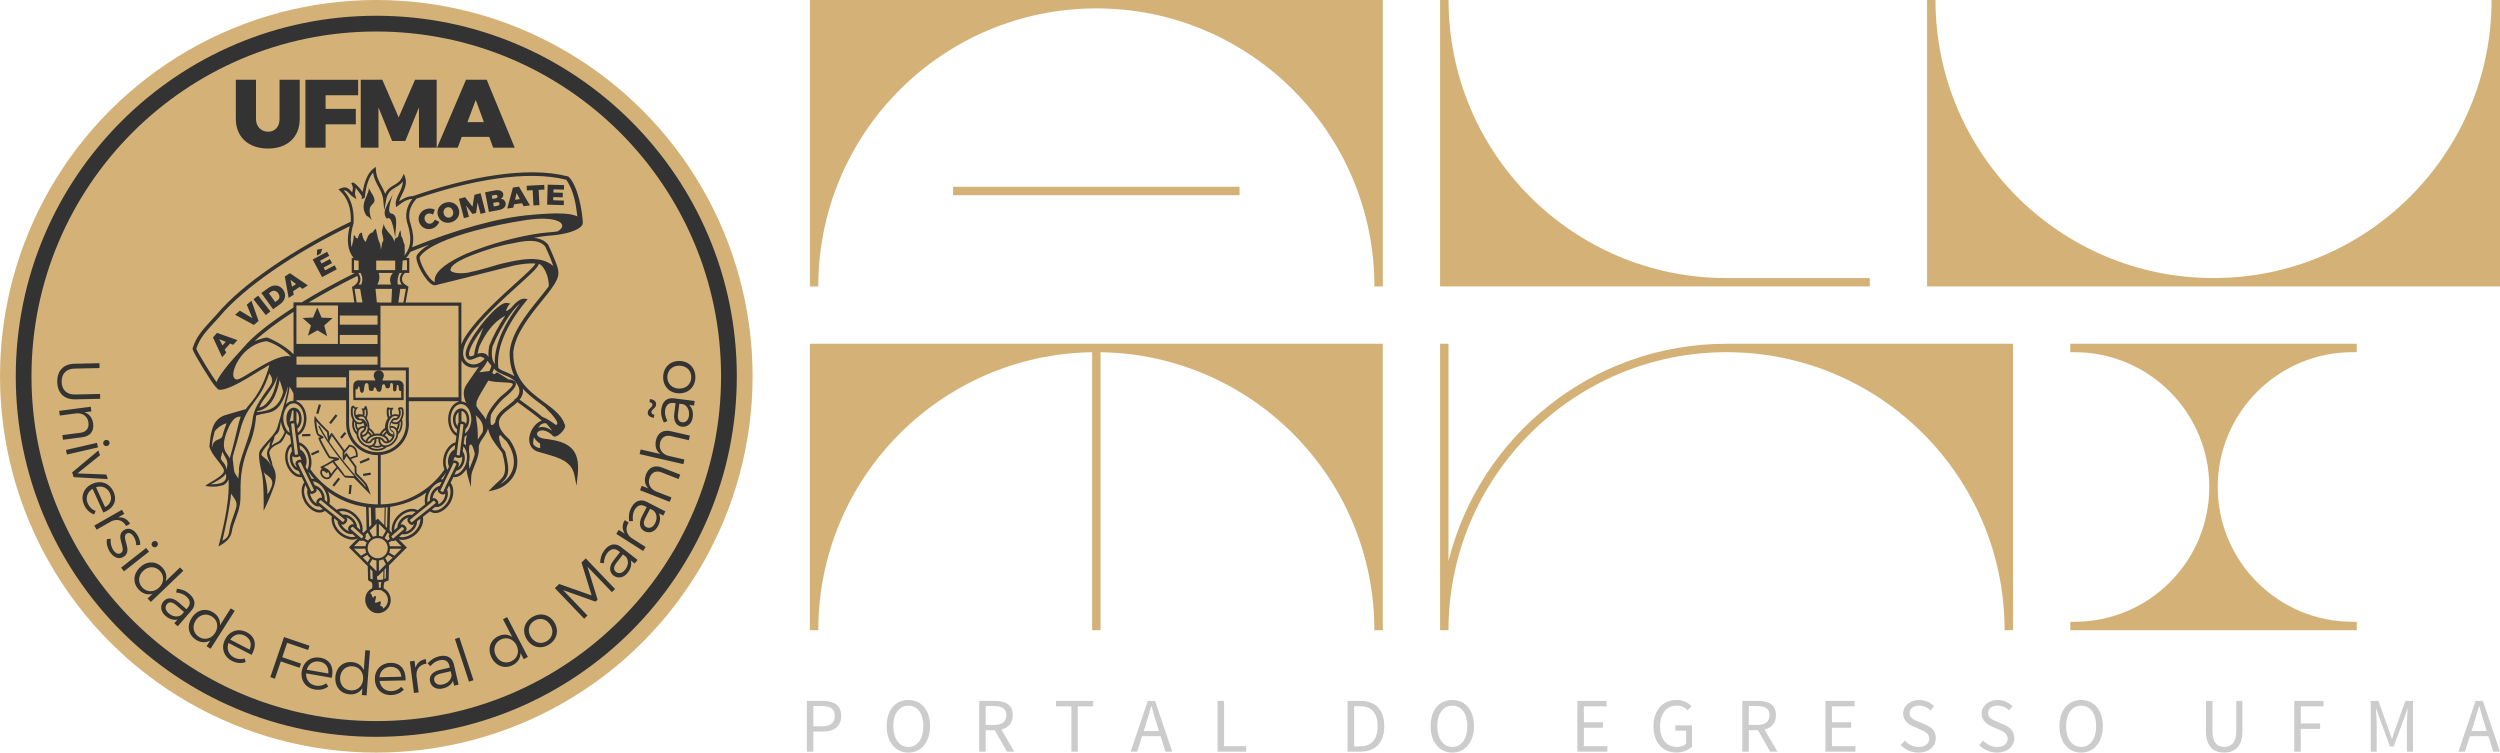 <?xml version="1.0" encoding="UTF-8"?>
<svg id="Camada_2" xmlns="http://www.w3.org/2000/svg" viewBox="0 0 850.39 256">
  <defs>
    <style>
      .cls-1 {
        fill: #d4b277;
      }

      .cls-2 {
        fill: #ccc;
      }

      .cls-3 {
        fill: #333;
        fill-rule: evenodd;
      }
    </style>
  </defs>
  <g id="Camada_1-2" data-name="Camada_1">
    <g>
      <g>
        <path class="cls-2" d="M274.45,238.42h5.31c3.81,0,6.37,1.29,6.37,5.08s-2.61,5.34-6.37,5.34h-3.1v6.84h-2.21v-17.26ZM279.47,247.05c3.03,0,4.47-1.11,4.47-3.55s-1.5-3.32-4.47-3.32h-2.81v6.87h2.81Z"/>
        <path class="cls-2" d="M301.6,246.97c0-5.52,3.05-8.86,7.39-8.86s7.37,3.37,7.37,8.86-3.05,9.03-7.37,9.03-7.39-3.48-7.39-9.03ZM314.09,246.97c0-4.29-2.02-6.94-5.1-6.94s-5.13,2.66-5.13,6.94,2.03,7.11,5.13,7.11,5.1-2.79,5.1-7.11Z"/>
        <path class="cls-2" d="M342.53,255.68l-4.15-7.29h-3.1v7.29h-2.21v-17.26h5.42c3.5,0,6.02,1.26,6.02,4.84,0,2.68-1.52,4.29-3.87,4.89l4.39,7.53h-2.5ZM335.28,246.6h2.89c2.68,0,4.15-1.11,4.15-3.34s-1.47-3.08-4.15-3.08h-2.89v6.42Z"/>
        <path class="cls-2" d="M364.43,240.26h-5.23v-1.84h12.65v1.84h-5.23v15.42h-2.18v-15.42Z"/>
        <path class="cls-2" d="M394.76,250.42h-6.28l-1.66,5.26h-2.23l5.84-17.26h2.48l5.84,17.26h-2.31l-1.66-5.26ZM394.21,248.65l-.81-2.63c-.61-1.92-1.16-3.81-1.71-5.82h-.1c-.56,2-1.11,3.9-1.71,5.82l-.84,2.63h5.18Z"/>
        <path class="cls-2" d="M414.16,238.42h2.21v15.39h7.52v1.87h-9.73v-17.26Z"/>
        <path class="cls-2" d="M458.4,238.42h4.31c5.31,0,8.15,3.08,8.15,8.55s-2.84,8.71-8.05,8.71h-4.42v-17.26ZM462.56,253.89c4.05,0,6.05-2.55,6.05-6.92s-2-6.76-6.05-6.76h-1.94v13.68h1.94Z"/>
        <path class="cls-2" d="M486.63,246.97c0-5.52,3.05-8.86,7.39-8.86s7.37,3.37,7.37,8.86-3.05,9.03-7.37,9.03-7.39-3.48-7.39-9.03ZM499.13,246.97c0-4.29-2.02-6.94-5.1-6.94s-5.13,2.66-5.13,6.94,2.03,7.11,5.13,7.11,5.1-2.79,5.1-7.11Z"/>
        <path class="cls-2" d="M536.55,238.42h9.94v1.84h-7.73v5.42h6.52v1.87h-6.52v6.26h8v1.87h-10.21v-17.26Z"/>
        <path class="cls-2" d="M570.39,238.1c2.34,0,3.92,1.08,4.95,2.13l-1.27,1.4c-.86-.92-1.94-1.61-3.65-1.61-3.5,0-5.74,2.68-5.74,6.97s2.05,7.08,5.74,7.08c1.24,0,2.44-.4,3.13-1.03v-4.5h-3.66v-1.82h5.66v7.26c-1.13,1.11-3.05,2-5.36,2-4.53,0-7.76-3.32-7.76-8.95s3.34-8.95,7.97-8.95Z"/>
        <path class="cls-2" d="M602.12,255.68l-4.15-7.29h-3.1v7.29h-2.21v-17.26h5.42c3.5,0,6.02,1.26,6.02,4.84,0,2.68-1.52,4.29-3.87,4.89l4.39,7.53h-2.5ZM594.86,246.6h2.89c2.68,0,4.15-1.11,4.15-3.34s-1.47-3.08-4.15-3.08h-2.89v6.42Z"/>
        <path class="cls-2" d="M620.93,238.42h9.94v1.84h-7.73v5.42h6.52v1.87h-6.52v6.26h8v1.87h-10.21v-17.26Z"/>
        <path class="cls-2" d="M647.87,251.92c1.24,1.28,2.95,2.16,4.76,2.16,2.26,0,3.6-1.14,3.6-2.82s-1.27-2.31-2.89-3.05l-2.48-1.08c-1.6-.68-3.5-1.92-3.5-4.45s2.32-4.58,5.45-4.58c2.05,0,3.87.87,5.08,2.13l-1.16,1.42c-1.06-1-2.34-1.63-3.92-1.63-1.95,0-3.24.97-3.24,2.53,0,1.66,1.52,2.29,2.87,2.87l2.48,1.05c2,.87,3.55,2.06,3.55,4.61,0,2.74-2.26,4.92-5.89,4.92-2.42,0-4.52-1-6.02-2.56l1.32-1.52Z"/>
        <path class="cls-2" d="M674.56,251.92c1.24,1.28,2.95,2.16,4.76,2.16,2.26,0,3.6-1.14,3.6-2.82s-1.27-2.31-2.89-3.05l-2.48-1.08c-1.6-.68-3.5-1.92-3.5-4.45s2.32-4.58,5.45-4.58c2.05,0,3.87.87,5.08,2.13l-1.16,1.42c-1.06-1-2.34-1.63-3.92-1.63-1.95,0-3.24.97-3.24,2.53,0,1.66,1.52,2.29,2.87,2.87l2.48,1.05c2,.87,3.55,2.06,3.55,4.61,0,2.74-2.26,4.92-5.89,4.92-2.42,0-4.52-1-6.02-2.56l1.32-1.52Z"/>
        <path class="cls-2" d="M700.53,246.97c0-5.52,3.05-8.86,7.39-8.86s7.37,3.37,7.37,8.86-3.05,9.03-7.37,9.03-7.39-3.48-7.39-9.03ZM713.02,246.97c0-4.29-2.02-6.94-5.1-6.94s-5.13,2.66-5.13,6.94,2.03,7.11,5.13,7.11,5.1-2.79,5.1-7.11Z"/>
        <path class="cls-2" d="M750.37,238.42h2.21v10.18c0,4.15,1.77,5.47,4,5.47s4.1-1.32,4.1-5.47v-10.18h2.1v10.13c0,5.55-2.68,7.44-6.21,7.44s-6.21-1.9-6.21-7.44v-10.13Z"/>
        <path class="cls-2" d="M780.41,238.42h9.97v1.84h-7.76v5.84h6.58v1.84h-6.58v7.74h-2.21v-17.26Z"/>
        <path class="cls-2" d="M806.41,238.42h2.6l3.34,9.26,1.23,3.53h.1l1.21-3.53,3.32-9.26h2.58v17.26h-2.07v-9.5c0-1.52.18-3.58.29-5.1h-.1l-1.37,3.84-3.31,9.02h-1.26l-3.32-9.02-1.37-3.84h-.1c.1,1.52.26,3.58.26,5.1v9.5h-2.02v-17.26Z"/>
        <path class="cls-2" d="M846.42,250.42h-6.28l-1.66,5.26h-2.23l5.84-17.26h2.48l5.84,17.26h-2.31l-1.66-5.26ZM845.87,248.65l-.81-2.63c-.61-1.92-1.16-3.81-1.71-5.82h-.1c-.56,2-1.11,3.9-1.71,5.82l-.84,2.63h5.18Z"/>
      </g>
      <path class="cls-1" d="M278.35,97.44c0-52.23,42.34-94.58,94.58-94.58s94.58,42.34,94.58,94.58h2.87V0h-194.88v97.44h2.87Z"/>
      <path class="cls-1" d="M658.37,0c0,52.23,42.34,94.58,94.58,94.58S847.52,52.23,847.52,0h2.87v97.44h-194.88V0h2.87Z"/>
      <path class="cls-1" d="M636.02,94.59v2.84h-146.17V0h2.89c0,52.23,42.31,94.59,94.54,94.59h48.74Z"/>
      <path class="cls-1" d="M275.48,116.93v97.44h2.87c0-51.75,41.57-93.79,93.14-94.56v94.56h2.87v-94.56c51.57.77,93.14,42.8,93.14,94.56h2.87v-97.44h-194.88Z"/>
      <path class="cls-1" d="M587.29,116.93h0s0,0,0,0c-45.7,0-84.05,31.47-94.57,73.92v-73.92h-2.87v97.44h2.87c0-52.16,42.43-94.57,94.57-94.57h0c52.23,0,94.58,42.34,94.58,94.57h2.87v-97.44h-97.44Z"/>
      <path class="cls-1" d="M801.66,119.8v-2.87h-97.44v2.87h1.43c25.33,0,45.85,20.53,45.85,45.85s-20.53,45.85-45.85,45.85h-1.43v2.87h97.44v-2.87h-1.43c-25.32,0-45.85-20.53-45.85-45.85s20.53-45.85,45.85-45.85h1.43Z"/>
      <circle class="cls-1" cx="128" cy="128" r="128"/>
      <path class="cls-3" d="M127.99,250.63c67.72,0,122.64-54.92,122.64-122.64S195.71,5.36,127.99,5.36,5.36,60.28,5.36,128s54.91,122.64,122.64,122.64ZM87.08,40.48v-13.35h-6.86v13.35c0,6.13,4.32,10.05,10.95,10.05s10.78-3.92,10.78-10.05v-13.35h-6.86v13.35c0,2.7-1.61,4.32-3.89,4.32s-4.12-1.65-4.12-4.32ZM103.89,27.13v23.11h6.86v-7.94h10.28v-5.27h-10.28v-4.62h11.08v-5.27h-17.93ZM122.71,27.13v23.11h6.03v-13.68l4.64,11.4h4.48l4.64-11.4.03,13.68h6v-23.11h-7.36l-5.56,12.79-5.57-12.79h-7.34ZM167.77,50.24h7.32l-9.53-23.11h-7.05l-9.86,23.11h7.05l1.38-3.69h9.33l1.35,3.69h0ZM159,41.54l2.83-7.55,2.77,7.55h-5.6ZM157.65,144.48c0-.06-.05-.11-.13-.15-.08-.04-.18-.07-.29-.08-.12-.01-.24-.01-.35,0-.14.03-.26.08-.29.14-.17,1.74-.42,3.62-.67,5.5-.22,1.64-.44,3.28-.6,4.85l.26.08c.1.03.2.05.31.06.1.01.21.01.3,0,.1,0,.17.05.17.02.16-1.72.41-3.53.65-5.32.24-1.75.48-3.49.63-5.11h0ZM136.45,132.98c-.06.02-.13.03-.21.03-.53.02-.57-.55-.61-1.13-.03-.47-.07-.94-.39-.94-.31,0-.33.46-.34.93-.02.62-.04,1.26-.66,1.26-.58,0-.57-.72-.56-1.45,0-.69.02-1.39-.47-1.39s-.49.38-.51.76c-.03.49-.07,1.01-.78,1.05-.71.04-.79-.37-.87-.77-.06-.31-.12-.62-.59-.62s-.54.57-.61,1.15c-.08.69-.17,1.4-.88,1.4s-.84-.45-.95-.86c-.08-.31-.15-.59-.54-.59-.35,0-.35.2-.36.42,0,.37-.02.77-.87.77-.79,0-.82-.71-.86-1.43-.03-.62-.06-1.25-.67-1.25-.67,0-.77.94-.86,1.78-.08.79-.16,1.51-.69,1.51-.62,0-.71-.69-.79-1.32-.06-.43-.11-.82-.31-.82-.24,0-.28.2-.32.4-.06.3-.13.6-.59.6-.09,0-.16,0-.22-.01v2.83h15.54c0-.43-.03-1.41-.05-2.33h0ZM127.52,129.39c.14,0,.19.12.19.08,0-.08-.09-.27-.19-.48-.18-.37-.38-.79-.38-1.24,0-.57.17-.97.45-1.26.32-.32.77-.45,1.26-.45s.93.16,1.24.48c.29.29.47.71.47,1.24,0,.39-.17.78-.33,1.14-.1.23-.19.44-.19.55,0,.03.04-.04.17-.04h5.26c.14,0,.28,0,.42.03.37.08.71.3.96.57.25.28.42.62.45.94,0,.09,0,.18,0,.27v4.88h-17.1c0-1.45-.16-3.92,0-5.22.01-.09.03-.19.06-.29.12-.39.38-.71.7-.93.32-.22.71-.33,1.07-.29l.15.03h5.35,0ZM124.42,149.94c.15-.57.53-1.09,1.06-1.5.12-.09.26-.18.4-.27l-.04-.07c-.06-.1-.13-.21-.22-.31-.1-.13-.22-.25-.34-.35-.04-.03-.07-.06-.11-.09-.34.57-.82.98-1.42,1.15l-.08.02c-.12.03-.25.05-.37.06.09.24.21.48.38.7l.04.05c.21.26.46.46.71.61ZM133.61,139.23c-.13.17-.21.32-.26.49-.05.17-.07.38-.07.64,0,.2.02.39.06.57.01.07.03.14.05.2.54-.24,1.12-.31,1.68-.18h.04c.18.05.34.12.49.19.07-.24.11-.5.11-.78,0-.17-.03-.35-.07-.53-.05-.22-.12-.43-.18-.57v-.02c-.13-.35.04-.55.33-.66.2-.07.48-.08.71-.06.09,0,.18.03.27.06h0s.02,0,.03.01c.21.08.35.22.34.31l-.02.09c.06.16.1.33.13.5.05.26.08.54.08.81,0,.71-.19,1.59-.58,2.34.04.14.08.29.1.44.15.89.02,1.84-.09,2.31l-.05.19c-.25.87-.71,1.61-1.26,2.13-.07.86-.44,1.81-1.1,2.62l-.02.02c-.68.84-1.54,1.41-2.38,1.65-.13.04-.27.07-.4.09-.11.11-.23.22-.36.32-.7.53-1.68.88-2.76.92h-.01c-1.08.04-2.08-.24-2.81-.71-.23-.15-.44-.32-.62-.51-.09-.02-.17-.04-.26-.07-.84-.25-1.7-.82-2.38-1.66h0c-.65-.82-1.02-1.75-1.1-2.6-.57-.52-1.03-1.27-1.29-2.15l-.06-.24c-.11-.49-.19-1.44,0-2.33.02-.09.04-.18.07-.26-.42-.78-.64-1.72-.64-2.46v-.27c-.01-.83-.03-1.91.69-2.08.28-.08.39.06.54.27.09.13.24.32.6.3l.75-.03-.51.55c-.14.15-.24.34-.32.56-.08.23-.12.5-.12.76,0,.29.04.57.12.82.19-.11.4-.2.64-.26h.03c.54-.13,1.07-.08,1.56.13.01-.06.03-.11.04-.17.03-.17.05-.35.05-.53s-.02-.35-.06-.51c-.04-.18-.1-.34-.15-.46l-.26-.52.57.06c.36.04.48-.32.53-.5.06-.18.1-.31.29-.35.27-.07.4.11.55.69.05.19.1.44.15.7.05.27.08.56.08.82,0,.38-.04.75-.11,1.11-.06.3-.15.59-.26.85.31.45.57.99.74,1.61v.02c.16.57.22,1.13.18,1.66.2.13.4.28.59.45.23.2.46.43.66.69.14.17.26.35.37.52.07.11.13.23.19.34.24-.04.48-.07.73-.08h.02c.34-.01.67,0,.99.05.06-.12.13-.24.2-.35.11-.18.23-.35.37-.52.2-.25.42-.48.65-.68.18-.16.38-.31.57-.44-.03-.53.02-1.1.18-1.67v-.02c.17-.61.43-1.14.76-1.58-.11-.27-.21-.57-.27-.88-.08-.36-.12-.74-.12-1.13v-.23c0-.42-.01-.88.1-1.15.12-.29.32-.42.64-.28l.12.06c.1.04.14.06.15.06h.15c.13,0,.33-.02.61-.02h.63l-.39.5h0ZM132.75,139.54l.06-.17h-.03c-.11,0-.18.01-.24,0-.11-.01-.17-.04-.31-.1-.03.19-.03.5-.02.78v.24c0,.35.04.69.11,1,.04.16.08.32.13.47l.11-.1c.09-.08.19-.16.29-.23-.04-.13-.08-.26-.11-.39-.05-.22-.07-.46-.07-.7,0-.32.03-.58.1-.82h0ZM134.57,142.25c.29-.03.55-.22.76-.51l.02-.03c-.1-.06-.22-.1-.34-.14h-.04c-.51-.14-1.05-.04-1.55.24l-.05.03h0s0,0,0,0h0s0,0,0,0h-.02s0,.02,0,.02h0s0,0,0,0h0s0,0,0,0h0s0,0,0,0h0s0,0,0,0h0s0,0,0,0h0s0,0,0,0h0s0,0,0,0h0s0,0,0,0h0s0,0,0,0h0s0,0,0,0h0s0,0,0,0h0s0,.01,0,.01h0s0,0,0,0h0s0,0,0,0h0s0,0,0,0h0s0,0,0,0h0s0,.01,0,.01h0s0,0,0,0h0s0,0,0,0h0s0,.01,0,.01h0s0,0,0,0h0s0,.01,0,.01h0s0,.01,0,.01h0c-.55.44-1,1.12-1.23,1.98v.02c-.15.54-.19,1.08-.15,1.58v.06c.03.19.06.37.11.55.02.08.05.16.07.24h0s0,0,0,0h0s0,.02,0,.02h0s0,.02,0,.02h0s0,.02,0,.02h0s0,0,0,0h0s0,.02,0,.02c.25.65.69,1.14,1.25,1.29l.06.02c.13.03.26.05.39.05,0-.35-.09-.65-.31-.84-.44-.15-.76-.49-.94-.95h0l-.03-.08h0s-.02-.05-.02-.05v-.03s-.01-.01-.01-.01l-.02-.05h0s0-.02,0-.02h0s0-.01,0-.01v-.04s-.01,0-.01,0h0s0-.02,0-.02h0s0-.02,0-.02h0s0-.02,0-.02v-.03h0v-.06s-.01-.01-.01-.01h0s0-.02,0-.02v-.03s0-.01,0-.01h0s0-.02,0-.02v-.03s0,0,0,0h0s0-.02,0-.02h0s0-.05,0-.05h0s0-.02,0-.02v-.04s0-.02,0-.02h0v-.02c0-.06,0-.11-.01-.17v-.19s0,0,0,0c0-.25.04-.5.1-.76l.02-.05c.08-.31.2-.6.36-.85h-.01s.16-.23.16-.23h0c.06-.09.11-.16.17-.23h.01s.04-.06.04-.06h0s0-.01,0-.01h.01s0-.01,0-.01h0s0-.02,0-.02h0s.01-.01.01-.01h0s0-.01,0-.01h.01s0-.02,0-.02h0s.01-.02.01-.02h0s0,0,0,0h.01s.01-.02.01-.02h0s0-.01,0-.01h.01s.01-.02.01-.02h.01s0-.01,0-.01h0s.01-.02.01-.02h0s.01,0,.01,0h.01s.01-.02.01-.02h0s0,0,0,0h.01s0-.02,0-.02h0s.01-.01.01-.01h0s0,0,0,0h.01s0-.01,0-.01h0s.01-.01.01-.01h0s0,0,0,0h.01s0-.01,0-.01h0s.01-.01.01-.01h0s0,0,0,0h.01s.01-.02.01-.02h.01s.01-.02.01-.02h.01s0,0,0,0h.01s0-.01,0-.01h0s.01-.01.01-.01h0s0,0,0,0h.01s0-.01,0-.01h0s.01-.01.01-.01h0s0,0,0,0h.01s.01-.01.01-.01h.01s0,0,0,0h.01s.01-.01.01-.01h0s.01,0,.01,0h0s0,0,0,0h.01s0,0,0,0h0s.01,0,.01,0h0s0,0,0,0l.06-.03h.01c.26-.11.54-.15.81-.11h0ZM136.3,143.39c-.12.15-.25.28-.4.4.07.42.05.9-.09,1.4l-.03.1c-.11.38-.28.72-.5,1,.07.17.12.35.16.53.3-.39.54-.87.7-1.42l.05-.17c.09-.39.2-1.12.11-1.85h0ZM135.31,144.14c-.25.1-.52.16-.81.16-.31,0-.61-.07-.9-.19-.18-.08-.35-.18-.51-.3-.09.18-.17.37-.23.58v.05c-.05.16-.08.33-.09.48.28-.03.55-.03.81.02.37.07.72.21,1.03.45h0c.12.1.22.2.31.31.1-.18.19-.37.25-.59l.02-.09c.09-.31.12-.61.1-.88h0ZM134.37,142.88h-.1c-.17,0-.34.06-.5.16-.11.07-.22.15-.32.26.13.1.26.17.4.23.2.09.42.14.65.14.62,0,1.12-.37,1.48-.9.5-.72.75-1.71.75-2.47,0-.23-.02-.47-.07-.69-.04-.2-.09-.38-.16-.55,0,.05-.02.08-.03.08-.13,0-.27-.01-.38,0,.06.15.12.34.16.54.05.22.08.45.08.67,0,.67-.19,1.29-.51,1.74-.33.48-.8.78-1.34.78h-.13ZM134.23,145.87c-.22-.17-.47-.28-.75-.33-.21-.04-.44-.04-.68,0,.03.15.07.29.12.41.07.16.17.3.29.4.07.02.13.05.19.08.08.04.16.09.22.14l.02.02c.41.33.59.85.56,1.42-.03.54-.25,1.12-.64,1.63l-.04.05c-.43.52-.97.88-1.5,1.03-.55.16-1.1.09-1.52-.25-.33-.27-.4-.54-.66-.78-.15-.13-.32-.22-.5-.29-.02.32,0,.63.09.91.1.34.28.63.55.84l.02.02c.48.38,1.14.44,1.82.24.73-.21,1.48-.72,2.08-1.47.59-.73.92-1.57.96-2.33.04-.71-.16-1.34-.64-1.73h0ZM130.59,152.09c-.23-.04-.44-.12-.65-.23-.41.25-.94.42-1.51.44h-.01c-.62.02-1.2-.13-1.64-.39-.22.12-.46.19-.72.23.63.38,1.46.6,2.37.56h.01c.82-.03,1.57-.26,2.14-.62h0ZM129.39,151.46c-.27-.27-.45-.6-.56-.98-.11-.38-.14-.8-.1-1.23-.13-.02-.27-.02-.41-.02-.1,0-.2.01-.29.03.05.44.01.87-.1,1.25-.11.38-.31.73-.58,1,.31.13.67.19,1.06.18h.01c.36-.02.69-.1.97-.23h0ZM129.06,148.67c.29.06.58.16.84.3h0c.35.2.59.44.8.78.03.05.06.09.09.13.03.04.07.08.11.11h0c.22.18.51.23.82.17-.08-.55-.45-1.04-1-1.4-.09-.06-.2-.12-.3-.17l-.1-.04c-.15-.07-.3-.13-.46-.18-.16-.05-.33-.1-.51-.13l-.1-.02c-.31-.05-.65-.08-.99-.06h-.01c-.95.04-1.8.34-2.4.8-.45.34-.76.78-.86,1.24.32.07.62.02.84-.16h0s.08-.08.12-.12c.04-.04.07-.09.1-.15h0c.15-.26.36-.48.62-.65.26-.17.56-.31.89-.39.47-.12.99-.15,1.47-.04h0ZM132.32,149.91c.26-.15.5-.36.72-.62l.03-.04c.17-.22.3-.47.39-.71-.14,0-.28-.03-.42-.06l-.08-.02c-.59-.16-1.07-.57-1.4-1.13-.03.02-.06.05-.09.08-.11.1-.22.21-.32.34h0c-.08.1-.15.2-.21.3l-.03.06c.06.03.12.07.18.11.65.43,1.11,1.01,1.25,1.69ZM131.14,146.27l-.26.21c-.2.18-.4.38-.58.6-.12.15-.23.3-.33.46l-.09.16c.15.04.3.09.44.15l.06-.11c.08-.13.17-.25.27-.38.12-.15.26-.29.4-.42.08-.07.16-.13.24-.19-.04-.12-.08-.23-.11-.35l-.04-.14h0ZM126.44,147.89c.15-.06.28-.1.43-.16l-.1-.16c-.1-.16-.21-.32-.33-.46-.18-.23-.38-.43-.59-.61-.09-.08-.18-.15-.28-.22l-.04.15c-.03.12-.07.23-.11.34.08.06.17.12.25.19.15.13.29.27.42.43.1.12.18.25.26.38l.07.12h0s0,0,0,0ZM122.14,145.42c.3-.23.64-.38,1.01-.45.25-.05.52-.05.79-.03-.01-.15-.04-.31-.08-.46l-.02-.06c-.06-.21-.13-.41-.23-.58-.16.12-.33.22-.51.3-.28.13-.59.19-.9.19-.29,0-.56-.06-.81-.16-.01.27.02.57.1.88l.02.09c.07.23.16.43.27.62.1-.12.21-.23.33-.34h0s0,0,0,0ZM124.58,145.06h0s0,.15,0,.15c0,.3-.05.59-.14.84-.01.04-.03.08-.04.11h0s0,.01,0,.01c-.17.42-.46.75-.85.91l-.05.03c-.22.18-.33.49-.32.84.11,0,.23-.02.34-.04l.07-.02c.48-.13.86-.49,1.12-.99l.06-.14c.07-.16.13-.32.17-.5.05-.17.08-.36.1-.55v-.06c.05-.49,0-1.02-.14-1.55v-.02c-.17-.59-.41-1.09-.71-1.5l-.04-.06s-.07-.1-.11-.14h0s0-.01,0-.01h0s0,0,0,0h0s0-.01,0-.01h0s0,0,0,0h0s0-.01,0-.01h0s0-.01,0-.01h0s0,0,0,0h0s0-.01,0-.01h0s0,0,0,0h0s0-.01,0-.01h0s0-.01,0-.01h0s0,0,0,0h0s0-.01,0-.01h0s0,0,0,0h0s0-.01,0-.01h0s0-.01,0-.01h0s0,0,0,0h0s0-.01,0-.01h0s0,0,0,0h0s0-.01,0-.01h0s0-.01,0-.01h0s0,0,0,0h0s0-.01,0-.01h0s0,0,0,0h0s0-.01,0-.01h0s0-.01,0-.01h0s0,0,0,0h0s0-.01,0-.01h0s0,0,0,0h0s0-.01,0-.01h0s0-.01,0-.01h0s0,0,0,0h0s0-.01,0-.01h0s0,0,0,0h0s0,0,0,0h0s0-.01,0-.01h0s0,0,0,0h0s0-.01,0-.01h0s0,0,0,0h0s0,0,0,0h0s0-.01,0-.01h0s0,0,0,0h0s0-.01,0-.01h0s0,0,0,0h0s0,0,0,0h0s0-.01,0-.01h0c-.07-.05-.13-.1-.2-.14l-.11-.06c-.41-.22-.87-.29-1.33-.18h-.03c-.19.05-.37.13-.51.23.19.28.45.46.72.5.4-.06.8.03,1.16.25h0s.01,0,.01,0h.01s.01.02.01.02h.01s0,0,0,0h.01s.01.01.01.01h0s.01,0,.01,0h0s0,0,0,0h.01s0,.01,0,.01h0s.01.01.01.01h0s.02.02.02.02h0s.03.03.03.03h0s0,0,0,0l.03.03h0c.16.13.31.29.43.46l.16.22h0c.15.26.27.55.36.86l.02.07c.06.25.09.49.1.73h0ZM121.31,146.9c.03-.19.08-.37.15-.54-.22-.29-.41-.65-.52-1.04l-.03-.1c-.14-.5-.16-.97-.09-1.4-.12-.1-.23-.21-.34-.33-.1.69-.04,1.38.05,1.75l.06.21c.16.55.41,1.05.72,1.44ZM123.26,145.59c-.27.05-.52.16-.73.32-.48.39-.69,1.03-.64,1.74.05.76.37,1.59.96,2.33h0c.6.75,1.35,1.26,2.08,1.47.69.2,1.35.13,1.83-.26h0c.27-.22.45-.51.55-.85.08-.28.11-.59.08-.91-.17.07-.31.15-.44.25-.04.03-.07.06-.11.09h0c-.1.08-.17.18-.23.28-.05.09-.1.17-.17.25-.06.08-.13.15-.22.21-.42.34-.96.4-1.51.24-.53-.15-1.07-.51-1.5-1.03l-.05-.06c-.39-.5-.6-1.09-.63-1.62-.03-.57.15-1.09.55-1.41l.02-.02c.06-.05.12-.09.19-.13l.17-.08c.13-.1.23-.24.31-.41.06-.13.1-.27.13-.43-.23-.03-.45-.02-.65.02h0ZM120.67,139.11c-.28-.1-.44-.29-.55-.45-.15.21-.14.88-.13,1.4v.28c0,.76.26,1.75.75,2.47.36.53.86.9,1.48.9.22,0,.44-.05.65-.14.14-.06.27-.14.4-.24-.1-.1-.2-.19-.31-.25-.16-.1-.33-.16-.49-.17h-.09s-.15.02-.15.02c-.53,0-1.01-.3-1.34-.78-.31-.45-.51-1.07-.51-1.74,0-.33.05-.66.16-.96.04-.12.09-.23.14-.34h0ZM120.18,138.6h.02s-.02,0-.02,0ZM124.3,141.75c.04-.14.08-.28.11-.43.06-.31.1-.63.1-.98,0-.23-.03-.48-.07-.71l-.07-.35c-.1.13-.24.24-.44.3l.05.18c.04.2.07.42.07.64s-.02.44-.06.65c-.02.13-.06.25-.09.37.1.07.2.15.29.24l.1.09h0ZM138.05,143.63v-17.63h-19.31v18.15c0,2.67,1.09,5.08,2.84,6.83,1.75,1.75,4.17,2.84,6.83,2.84s5.08-1.09,6.84-2.84c1.75-1.75,2.84-4.17,2.84-6.83,0-.14,0-.29-.03-.42v-.09ZM139.06,125.49v9.67h16.9v-31.17h-26.53v21h9.63v.5h0ZM139.06,136.47v7.12c.04.21.04.38.04.55,0,2.94-1.2,5.61-3.13,7.54-1.7,1.7-3.96,2.83-6.47,3.08v16.81c1.91-.03,3.75-.26,5.49-.64,6.67-1.64,12.4-5.71,16.18-11.22l-.04-.09c-.48-1.25-.57-2.83-.16-4.44v-.04c.42-1.58,1.25-2.9,2.26-3.75.53-.45,1.12-.77,1.73-.94l.09-.68c.07-.49.13-.99.2-1.48-.6-.32-1.14-.81-1.57-1.43-.77-1.09-1.25-2.6-1.25-4.26v-.03c0-1.64.48-3.12,1.25-4.2.61-.85,1.39-1.45,2.29-1.7v-.21h-16.9,0ZM128.55,154.82h-.14c-2.93,0-5.6-1.2-7.54-3.14-1.93-1.93-3.13-4.6-3.13-7.54v-7.98h-16.9v.33c.84.27,1.59.86,2.16,1.67.78,1.09,1.25,2.59,1.25,4.24v.03c0,1.65-.48,3.14-1.25,4.23-.44.62-.97,1.1-1.57,1.42.06.5.13,1,.2,1.5l.12.89c.6.17,1.17.49,1.7.93,1.02.85,1.84,2.17,2.25,3.75v.04c.42,1.59.33,3.16-.13,4.4.11.17.23.33.35.5,1,1.37,2.13,2.65,3.39,3.84,4.78,4.5,11.36,7.52,19.24,7.65v-16.76h0ZM117.74,131.83v-3.51h-16.89v3.51h16.89ZM128.06,190.65c-.51-.05-.99-.19-1.43-.41l-.96,1.67,2.39,2.4v-3.66ZM125.93,189.81c-.15-.12-.29-.24-.43-.37-.21-.21-.4-.44-.56-.7l-1.55.9,1.67,1.67.86-1.5ZM124.57,188.01c-.17-.43-.27-.89-.29-1.37h-3.88l2.39,2.39,1.78-1.02h0ZM124.33,185.81c.07-.45.21-.88.42-1.27l-1.26-.73c-.37.23-.77.28-1.09,0h0s-1.99,1.99-1.99,1.99h3.93ZM125.19,183.85c.1-.13.21-.24.32-.36.19-.19.4-.36.62-.51l-1.06-1.84-.75.75c.2.31.14.73-.07,1.11-.04.08-.09.15-.14.23l1.08.63ZM126.86,182.59c.38-.16.78-.26,1.21-.31v-4.14l-2.39,2.39,1.19,2.05h0ZM128.89,182.28c.43.04.83.15,1.21.31l1.18-2.05-2.39-2.39v4.14ZM130.83,182.98c.22.15.43.32.62.51.11.11.22.23.32.36l.88-.51c-.08-.1-.15-.2-.2-.31-.25-.46-.29-.96.07-1.27l-.62-.62-1.06,1.84h0ZM132.21,184.54c.2.39.35.82.41,1.27h3.93l-2.09-2.09-.17.15c-.29.25-.65.23-.99.05l-1.08.63h0ZM132.68,186.64c-.02.48-.12.94-.29,1.37l1.78,1.03,2.39-2.39h-3.88ZM132.01,188.74c-.16.25-.35.49-.56.7-.13.13-.28.26-.43.37l.87,1.5,1.67-1.67-1.55-.9ZM130.32,190.24c-.44.22-.92.36-1.43.41v3.66l2.39-2.4-.96-1.67h0ZM126.06,188.89c.62.62,1.48,1,2.42,1s1.8-.38,2.42-1c.62-.62,1-1.48,1-2.43s-.38-1.8-1-2.42c-.62-.62-1.48-1-2.42-1s-1.8.38-2.42,1c-.62.62-1,1.47-1,2.42s.39,1.8,1,2.42ZM119.02,185.85l2.66-2.65-.05-.05c-.93.51-2.05.52-3.14.23-1.34-.35-2.66-1.16-3.5-1.99h0c-1.17-1.16-1.89-2.56-2.13-3.86-.12-.67-.12-1.31.01-1.89l-.91-.73c-.47-.38-.94-.75-1.41-1.13-.1.07-.2.13-.31.19h-.02c-1.15.62-2.39.44-3.51-.15-1.36-.71-2.57-2.03-3.19-3.19h0c-.77-1.46-1.05-3.01-.88-4.32.11-.86.4-1.62.86-2.22-.22-.45-.44-.9-.66-1.34l-.23-.48c-1.29.19-2.47-.43-3.4-1.38-.96-.98-1.67-2.34-1.97-3.48v-.02c-.41-1.58-.32-3.14.15-4.38.35-.94.91-1.7,1.64-2.17-.06-.45-.12-.9-.18-1.35l-.17-1.23c-.5-.2-.94-.52-1.32-.92-.7,1.83-1.45,3.1-2.18,3.4-.46.36-2.92.99-3.57,3.02-.1.66.95,3.19,1,4.16.07,1.13,2.23,2.65.54,7.66-.91,2.7-3.31,8.06-3.48,8.13.1-2.5.02-10.49-.66-13.1-.22-.8-1.28-5.22-.77-6.92.79-2.08,5.34-5.7,6.06-8.19.25-.87.75-2.51,1.3-4.37.11-.69.3-1.34.56-1.92.93-3.26,1.84-6.68,1.84-7.85-3.03,10.58-6.24,8.36-10.86,9.99-.28,3.28-.79,5.69-1.8,8.68-4.87,11.24-3.01,16.41-3.71,21.39-.63,3.88-2.23,6.04-2.8,9.54-.42,2.42-2.64,3.87-4.52,4.94,2.39-9.14,3.82-16.96,3.43-22.85-.45,1.07-1.32,2.06-2.62,2.16-1.58.45-3.1.42-5.27.1.48-.81,5.76-3.02,6.3-4.88.47-1.62-4.24-5.37-4.91-8.57.44-4.61.83-9.03,5.12-10.57,1.11-.38,5.45-1.59,7.29-2.13,1.04-1.85,5.25-4.84,7.97-14.96-.67.2-1.33.85-2.52,1.44-1.18.54-14.16,9.49-15.4,6.22-.08-.03-.15-.07-.22-.12-.55-.48-2.59-3.56-4.46-6.61-1.71-2.78-3.3-5.57-3.49-6.35-.03-.13-.02-.26.02-.37,1.22-3.89,3.25-6.1,6.5-9.64.57-.62,1.17-1.28,1.85-2.03,8.27-9.85,25.66-21.88,45.43-31.34.08-2.21-.16-4.16-.73-5.87-.6-1.79-1.58-3.33-2.94-4.61l-.54-.51.68-.31c1.96-.89,2.78,0,3.73,1.03l.28.3c.03-.2.07-.4.11-.59.12-.58.25-1.17-.21-2.05l-.24-.46.46-.23c.13-.06.36.03.65.23h.02s.02.02.02.02c.72.51,1.77,1.64,2.53,2.66l.22.3c.26-1.62.65-3.08,1.14-4.32.66-1.65,1.53-2.93,2.57-3.69l.75-.55.05.93c.12,2.3.97,3.87,1.8,5.41.5.92.99,1.83,1.33,2.87.74-1.67,1.87-2.33,3.03-3.01,1.04-.61,2.1-1.24,2.84-2.77l.52-1.1.4,1.15c.77,2.23-.21,4.21-1.1,6.01-.38.76-.74,1.48-.91,2.15l.32-.12c.56-.38,1.15-.73,1.77-.99.82-.36,1.69-.58,2.6-.58,18.72-6.5,38.94-10.32,52.73-6.69.12.03.21.09.29.17,2.53,2.53,4.04,8.77,4.53,13.13.09.8.39,2.5.08,3.11-.13.26-.33.5-.55.71-.19.18-.42.36-.68.53-1.82,1.19-5.55,2.23-10.54,2.54-1.28.11-2.9.35-4.73.69,1.88.18,3.62.81,4.83,2.31l.05.06.03.06c.66,1.41,1.3,2.83,1.91,4.34.66,1.64,1.67,3.79,1.5,5.56h0c-.05,2.24-2.57,5.36-5.57,9.08-4.11,5.09-9.16,11.34-9.75,17.45-.26,9.16,5.46,13.37,10.41,17.02,3.17,2.33,6.04,4.45,7.04,7.51.24.33.24.75.06,1.21-.15.39-.44.83-.79,1.25-.34.4-.74.79-1.13,1.09-.72.56-1.46.86-1.93.58l-.07-.04-.05-.05c-1.65-1.71-3.2-2.11-4.25-1.87-.48.11-.84.35-1.05.64-.18.26-.23.56-.12.84.2.51.86,1,2.16,1.25.18.03.37.07.58.09.21.03.42.04.63.06h.05c3.62.52,6.43,1.32,8.24,3.13,1.84,1.83,2.61,4.62,2.12,9.1l-.4,3.67-.71-3.62c-.92-4.67-5.28-5.92-9.33-7.08-.75-.22-1.49-.43-2.22-.66-1.94-.36-3.05-1.39-3.54-2.69-.29-.77-.35-1.64-.23-2.51.12-.85.41-1.7.83-2.49.78-1.44,2-2.64,3.39-3.12-2.27-1.94-4.65-3.66-6.73-5.17l-1.55-1.12-.14.13c-.66.62-1.43,1.22-2.2,1.81-.99.76-1.99,1.53-2.74,2.36-1.75,1.93-2.14,4.34,2.31,8.37l.05.04.04.05c1.24,1.78,2.01,3.52,2.38,5.16.5,2.21.29,4.26-.42,6.02-.72,1.76-1.95,3.25-3.5,4.33-1.13.79-2.43,1.37-3.83,1.68l-1.82.41,1.29-1.35c.67-.7,1.3-1.26,1.86-1.77,2.31-2.07,3.41-3.06,1.58-9.94-.34-.47-.73-.97-1.14-1.49-1.51-1.91-3.18-4.03-3.73-6.86-.25,1.14-.96,2.16-1.65,3.17-.76,1.1-1.51,2.18-1.48,3.27.17,2.22-.68,4.3-1.46,6.21-.56,1.36-1.08,2.64-1.12,3.74l-.12,3.56-.98-3.42c-.26-.91-.44-1.82-.56-2.7-.3.48-.64.94-1.03,1.33-.92.94-2.09,1.56-3.37,1.38l-.33.67-.64,1.3c.49.61.8,1.41.9,2.3.15,1.31-.12,2.85-.89,4.29v.02c-.57,1.04-1.58,2.18-2.76,2.91-1.23.76-2.64,1.07-3.94.38h0c-.12-.07-.23-.13-.33-.21-.46.37-.94.74-1.41,1.11l-.97.77c.12.57.12,1.2,0,1.85-.24,1.3-.97,2.69-2.13,3.84h-.01c-.84.84-2.16,1.63-3.5,1.97-.89.23-1.8.26-2.61-.02l2.78,2.78c-2.03,2.03-4.05,4.06-6.08,6.09l-.13,5.12c-.39.14-1.05.45-1.39.52,0,0-.01.06-.05.15-.11.25-.18.63-.22,1-.04.38-.03.74.02.99,0,.02-.05.02-.08.02h-.02s.04.02.04.02c.73.37,1.34.93,1.77,1.63.42.68.66,1.49.66,2.35,0,1.25-.5,2.37-1.31,3.19-.8.8-1.9,1.29-3.11,1.29s-2.18-.53-2.93-1.31c-.83-.86-1.33-2.05-1.33-3.17,0-1.05.23-1.87.65-2.53.4-.64.97-1.1,1.67-1.46.05-.14.1-.38.11-.67.02-.33,0-.68-.07-.97-.05-.21-.12-.37-.21-.41-.36-.17-.81-.49-1.17-.71l-.12-4.79-6.36-6.36.37-.37h0ZM131.32,193.23l-.51.51-.06,3.15.48-.18.09-3.48h0ZM130.41,194.13l-1.93,1.93-.24-.24.03,1.07c.07.11.14.24.2.37.1,0,.2,0,.3,0,.49,0,.97-.04,1.42-.12.05-.05.11-.09.17-.12l.06-2.9h0ZM126.69,194.27l-.77-.77.08,3.27.36.21c.13.03.27.06.41.09l-.07-2.8ZM123.62,181.25l1.08-1.08-.19-7.7c-4.77-.66-9.18-2.49-12.91-5.21.51,1.24.69,2.5.55,3.61-.02.19-.06.37-.1.54.65.53,1.31,1.06,1.97,1.59l.51.41c.78-.41,1.72-.52,2.7-.36,1.32.21,2.72.93,3.88,2.08h.01c1.18,1.18,1.92,2.57,2.16,3.89.12.67.11,1.32-.03,1.92l.35.31h0ZM125.57,179.3l.73-.73-.15-5.92c-.25-.02-.5-.04-.75-.07l.16,6.72h0ZM127.78,177.09l.7-.7,2.23,2.23.12-5.99c-.8.07-1.6.1-2.41.1-.25,0-.49,0-.74,0l.11,4.37h0ZM131.09,179l.57.57.18-7.05c-.21.03-.42.05-.63.07l-.12,6.41ZM132.53,180.45l.7.7.13-.11c-.15-.61-.17-1.28-.04-1.97.24-1.31.97-2.7,2.16-3.86h0c1.17-1.15,2.57-1.86,3.89-2.06,1-.16,1.95-.03,2.74.4l.57-.46c.65-.52,1.3-1.03,1.94-1.54-.04-.18-.07-.36-.1-.54-.13-1.06.02-2.27.49-3.46-2.73,1.94-5.86,3.41-9.35,4.25-.96.25-1.94.46-2.94.61l-.2,8.04h0ZM155.96,142.7v-2.55c-.15.12-.28.27-.41.45-.37.53-.6,1.28-.61,2.1v.02c0,.84.23,1.6.62,2.16.03.04.06.08.08.11.03-.24.05-.48.07-.71v-.05c.05-.19.15-.35.28-.48,0-.34,0-.69-.03-1.01v-.03ZM155.52,146.08c-.25-.19-.48-.43-.68-.72-.48-.69-.77-1.64-.77-2.65v-.02c0-1.01.29-1.93.76-2.6.5-.72,1.21-1.17,2.02-1.17h0c.81,0,1.52.45,2.01,1.17.47.68.76,1.62.76,2.64v.02c0,1-.29,1.93-.75,2.61-.15.23-.33.43-.52.59-.06.49-.12.98-.18,1.48.49-.32.89-.8,1.22-1.35.61-1.06.93-2.38.93-3.42v-.02c0-1.45-.42-2.76-1.08-3.71-.63-.92-1.49-1.49-2.4-1.49h-.01c-.96,0-1.83.55-2.47,1.45-.67.94-1.08,2.24-1.09,3.69v.03c0,1.47.41,2.8,1.09,3.76.28.4.62.74.98.99.05-.43.11-.85.15-1.27h0ZM158.5,144.22c.17-.44.26-.94.26-1.47v-.02c0-.84-.23-1.6-.6-2.14-.31-.45-.73-.75-1.19-.78v2.89c.02.23.02.45.03.67.11,0,.22,0,.33.01.21.02.41.08.59.18.29.15.5.37.58.68h0ZM158.05,148.5l-.16,1.21-.16,1.15c.28.19.54.42.77.69.02-.69.03-1.33,0-1.92v-.05c.03-.61.19-1.12.42-1.58-.27.21-.56.37-.87.5h0ZM157.71,151.05c-.11.83-.22,1.66-.31,2.47h0c.19.24.34.52.46.82.29.78.33,1.76.08,2.74v.02c-.26.97-.76,1.8-1.37,2.35-.42.37-.89.61-1.38.69h0c-.2.42-.41.85-.62,1.28.86,0,1.66-.47,2.33-1.15.86-.87,1.48-2.07,1.74-3.08v-.02c.37-1.4.29-2.77-.12-3.85-.22-.58-.53-1.08-.92-1.45l.11-.82h0ZM157.18,155.24c-.14.31-.48.48-.89.52-.15.02-.32.01-.49,0-.16-.02-.33-.05-.48-.1-.23-.07-.43-.17-.59-.31-.18.42-.37.84-.56,1.26.17-.03.35-.04.53-.01.2.03.4.09.59.17.19.09.37.21.5.35.3.3.44.7.26,1.13h0c-.11.26-.22.5-.33.75.09-.06.18-.13.26-.2.49-.44.89-1.11,1.1-1.91v-.02c.15-.57.18-1.14.1-1.63h0ZM154.65,152.87c.06-.48.12-.96.18-1.45-.36.15-.71.36-1.04.64-.88.74-1.6,1.9-1.96,3.3v.03c-.37,1.43-.3,2.82.12,3.91.07.19.16.37.25.55.19-.38.37-.76.54-1.14-.04-.08-.08-.17-.11-.26-.29-.79-.34-1.78-.09-2.76h0c.25-.98.76-1.81,1.38-2.35.23-.2.47-.35.72-.47h0ZM155.24,157.92c.02-.05-.01-.12-.08-.19-.06-.07-.15-.13-.25-.17-.11-.05-.22-.08-.33-.1-.15-.02-.28-.01-.32.04-.7,1.57-1.53,3.26-2.36,4.95-.73,1.48-1.45,2.96-2.13,4.45l.22.16c.08.06.17.12.27.16.1.05.2.08.29.1.1.02.15.1.16.07.71-1.6,1.51-3.22,2.31-4.83.78-1.59,1.56-3.17,2.22-4.64h0ZM152.74,165.14c-.23.47-.45.94-.67,1.41.13.28.22.59.26.93.09.82-.1,1.78-.57,2.68v.02c-.48.88-1.17,1.57-1.9,1.95-.61.32-1.25.43-1.84.29-.37.31-.75.61-1.13.93h.02s0,.01,0,.01c.97.52,2.08.26,3.07-.35,1.04-.64,1.94-1.66,2.43-2.58v-.02c.69-1.27.94-2.62.8-3.77-.07-.56-.23-1.08-.47-1.5h0ZM151.47,167.85c-.22.35-.64.42-1.09.32-.15-.03-.31-.09-.46-.16-.15-.07-.29-.15-.42-.25-.44-.32-.71-.77-.51-1.22l.06-.12c-.54.31-1.05.83-1.42,1.51h0c-.28.53-.44,1.08-.48,1.59.36-.16.78-.06,1.13.17.17.11.33.25.46.41.13.16.24.35.31.53.11.31.11.63-.06.91.16-.04.32-.11.47-.19.58-.3,1.13-.87,1.52-1.59h0c.34-.65.51-1.32.5-1.91h0ZM149.56,165.29c.21-.45.44-.91.66-1.38-.43.05-.87.18-1.3.39-1.03.51-2.01,1.46-2.7,2.73v.02c-.71,1.3-.97,2.67-.82,3.82v.02c.3-.24.59-.48.87-.71-.09-.83.1-1.79.57-2.68h0c.48-.9,1.17-1.58,1.91-1.95.27-.13.54-.23.81-.28h0ZM150.65,163.02l.47-.95c.21-.43.42-.86.63-1.29v-.02c-.57.79-1.17,1.56-1.81,2.3.24-.04.48-.05.71-.05ZM152.75,158.7l.25-.54h0l-.25.54ZM148.19,171.11s.03-.12,0-.19c-.03-.09-.09-.18-.16-.27-.07-.09-.16-.17-.25-.23-.12-.08-.25-.13-.31-.1-1.32,1.13-2.78,2.29-4.24,3.45-1.32,1.05-2.65,2.1-3.84,3.11l.13.23c.05.09.11.18.18.27.07.08.15.16.22.21.08.06.09.15.11.14,1.29-1.11,2.73-2.25,4.16-3.38,1.37-1.08,2.74-2.16,3.99-3.24h0ZM142.99,176.43c-.37.3-.75.6-1.12.9,0,.23-.01.46-.06.7-.16.82-.63,1.68-1.35,2.39-.73.71-1.6,1.17-2.43,1.31-.43.07-.84.06-1.23-.04h0l-1.03.89c.65.23,1.4.2,2.15.01,1.19-.3,2.35-1,3.1-1.73h0c1.04-1.03,1.68-2.25,1.89-3.38.07-.36.09-.72.06-1.05h0ZM140.89,178.16l-.27.23c-.36.31-.82.2-1.22-.11-.13-.1-.25-.22-.35-.34-.11-.13-.2-.27-.28-.41-.26-.48-.31-.99.07-1.32l.21-.18c-.63.12-1.29.48-1.86,1.03h-.01c-.44.45-.76.94-.95,1.43.4-.24.89-.13,1.3.16.16.11.31.25.43.41.13.16.23.34.29.53.13.4.08.81-.28,1.12l-.21.18s.09-.01.13-.02c.66-.11,1.36-.49,1.96-1.07.51-.5.87-1.08,1.03-1.64h0ZM140.09,175.17c.42-.34.84-.68,1.26-1.02-.55-.21-1.18-.25-1.84-.15-1.14.18-2.37.8-3.41,1.81h0c-1.06,1.04-1.71,2.26-1.92,3.4-.07.39-.09.77-.05,1.12l.19-.17c.19-.17.37-.35.84-.76,0-.19.02-.38.06-.58.16-.82.62-1.68,1.34-2.38l.02-.02c.73-.71,1.6-1.15,2.42-1.28.38-.06.75-.06,1.1.01h0ZM137.39,180.05s.04-.11.02-.18c-.03-.08-.08-.17-.14-.25-.07-.09-.16-.17-.25-.23-.13-.09-.26-.15-.33-.13-1.22,1.05-1.5,1.31-1.77,1.56-.28.26-.57.53-1.83,1.61,0,0,.06.08.12.2.05.08.1.17.17.24.07.08.14.15.21.2.09.07.12.15.13.13l3.67-3.15h0ZM118.73,180.64c-.36-.31-.41-.72-.28-1.13.06-.19.17-.37.29-.52.12-.16.28-.3.44-.41.37-.26.82-.37,1.2-.19-.19-.48-.51-.97-.94-1.39-.54-.53-1.16-.88-1.76-1.03l.18.15c.38.33.32.85.06,1.33-.08.14-.17.28-.28.4-.11.13-.23.24-.35.34-.41.31-.86.41-1.22.1l-.09-.08c.23.45.57.91,1,1.34.59.58,1.24,1,1.84,1.16l-.08-.07h0ZM121.46,179.29c.52.46.72.64.91.83l.12.12c.03-.34,0-.7-.06-1.06-.21-1.15-.86-2.37-1.91-3.41h-.01c-1.04-1.03-2.26-1.66-3.41-1.85-.64-.11-1.26-.07-1.79.12.43.35.85.69,1.27,1.03.33-.06.68-.06,1.04,0,.82.14,1.69.59,2.42,1.31.73.72,1.2,1.59,1.35,2.42.03.17.05.34.06.5h0ZM120.89,182.52l-1.04-.9c-.35.08-.74.07-1.13-.02-.78-.18-1.62-.69-2.35-1.42-.74-.73-1.27-1.57-1.47-2.36-.05-.2-.08-.4-.09-.59-.38-.32-.77-.64-1.17-.96-.03.35,0,.72.06,1.1.21,1.14.85,2.36,1.89,3.39h0c.75.75,1.92,1.46,3.11,1.77.77.2,1.53.23,2.19-.01ZM119.28,179.79c-.03.08-.03.15.02.19l3.67,3.18s.05-.07.13-.13c.07-.05.14-.12.21-.2.07-.08.13-.16.17-.24.06-.11.12-.19.12-.2-1.27-1.1-1.55-1.36-1.82-1.63-.27-.26-.55-.52-1.76-1.57-.07-.03-.2.03-.33.12-.09.06-.18.15-.25.23-.07.08-.12.17-.14.25h0ZM107.66,171.26c-.11-.25-.1-.53,0-.8.06-.19.17-.37.31-.53.13-.16.29-.3.46-.41.36-.23.77-.32,1.13-.16-.04-.51-.2-1.05-.48-1.57h0c-.38-.73-.93-1.28-1.5-1.58l.08.16c.2.46-.07.91-.51,1.22-.13.09-.27.17-.42.24-.15.07-.31.12-.46.15-.31.07-.6.05-.82-.07.09.46.28.97.55,1.48h0c.42.79.95,1.43,1.51,1.77.06.04.12.07.18.1h0ZM110.42,170.05c.28.24.57.48.87.72v-.02c.15-1.15-.11-2.51-.79-3.81v-.03c-.7-1.29-1.69-2.26-2.73-2.78-.45-.23-.92-.37-1.36-.41.23.47.45.93.66,1.38h0c.29.05.58.15.87.3.74.38,1.44,1.07,1.92,1.97h0c.48.9.66,1.86.57,2.68h0ZM109.81,173.19c-.38-.31-.76-.63-1.14-.94-.55.12-1.11-.01-1.65-.34-.69-.42-1.34-1.18-1.83-2.1h0c-.47-.88-.72-1.78-.71-2.55,0-.28.05-.54.12-.78-.23-.49-.46-.99-.7-1.49-.22.4-.37.88-.43,1.41-.14,1.15.11,2.51.79,3.8h0c.55,1.05,1.62,2.21,2.82,2.83.89.46,1.85.61,2.7.16h0s0,0,0,0h0ZM108.49,170.75c-.03.08-.03.16.02.2,1.22,1.06,2.6,2.16,3.98,3.26,1.41,1.13,2.84,2.26,4.16,3.41.02.02.03-.07.11-.13.08-.06.15-.13.22-.21.07-.08.13-.17.18-.26l.13-.24c-1.17-1-2.49-2.05-3.81-3.11-1.47-1.18-2.95-2.37-4.28-3.51-.07-.03-.19.01-.31.09-.09.06-.18.14-.25.23-.07.09-.13.18-.16.26ZM100.56,158.02c-.17-.43-.03-.82.26-1.12.14-.14.31-.26.5-.35.18-.09.39-.15.58-.17.24-.03.48-.01.69.06-.22-.44-.42-.89-.62-1.35-.16.15-.37.26-.61.34-.15.05-.32.08-.48.1-.17.02-.34.02-.49,0-.38-.04-.71-.19-.86-.47-.11.54-.1,1.17.06,1.81v.02c.21.8.61,1.47,1.1,1.91.1.09.2.17.31.23-.15-.34-.3-.67-.45-.99h0s0-.01,0-.01ZM103.95,158.68c.18.38.36.76.55,1.14.09-.16.17-.34.24-.52.42-1.09.49-2.48.13-3.91v-.03c-.37-1.4-1.09-2.56-1.97-3.3-.32-.27-.66-.48-1.01-.63.06.49.13.97.18,1.45.24.12.47.27.69.46.62.54,1.13,1.36,1.38,2.34h0c.25.99.2,1.98-.09,2.77-.03.08-.06.15-.1.23ZM104.95,160.76l.57,1.17.44.91c.3-.01.6.01.9.07-.64-.73-1.25-1.5-1.81-2.3-.03.05-.07.1-.1.15ZM102.16,161.42c-.21-.43-.42-.85-.62-1.27-.5-.07-.99-.32-1.42-.7-.61-.55-1.12-1.38-1.37-2.35v-.02c-.26-.99-.21-1.97.08-2.74.12-.32.28-.61.48-.86-.06-.54-.13-1.09-.2-1.64-.4.37-.72.87-.95,1.47-.4,1.08-.48,2.45-.12,3.85v.02c.27,1.01.9,2.21,1.75,3.08.68.69,1.49,1.17,2.36,1.15h0ZM101.45,157.51c-.06.06-.09.12-.08.17.67,1.52,1.45,3.1,2.22,4.68.8,1.64,1.61,3.29,2.3,4.84,0,.02.06-.05.16-.07.09-.02.19-.05.29-.09.09-.04.19-.1.27-.16l.22-.15c-.66-1.45-1.38-2.93-2.11-4.41-.84-1.72-1.68-3.44-2.39-5.02-.05-.06-.18-.06-.33-.05-.11.01-.22.05-.33.1-.1.05-.19.1-.25.17h0ZM98.51,143.48c.08-.06.16-.12.26-.17.18-.09.38-.15.59-.17.16-.02.32-.02.47,0v-3.56c-.18.02-.34.08-.49.17-.25,1.3-.52,2.56-.82,3.73h0ZM100.83,143.68c.06.09.1.2.13.31v.05c.03.24.05.47.08.71.03-.04.06-.08.09-.13.37-.54.61-1.3.61-2.12v-.02c0-.85-.21-1.63-.56-2.17-.1-.15-.21-.29-.34-.4v3.76s0,0,0,0ZM101.16,145.86c.05.42.1.84.16,1.27.36-.24.7-.58.98-.98.67-.94,1.08-2.25,1.09-3.72v-.03c0-1.46-.42-2.78-1.09-3.73-.64-.9-1.52-1.47-2.48-1.47h-.01c-.89,0-1.74.55-2.37,1.45-.66.94-1.09,2.24-1.09,3.69v.03c0,1.17.39,2.7,1.16,3.82.28.41.61.75.99,1-.07-.54-.13-1.08-.2-1.62-.1-.13-.2-.26-.28-.42-.4-.71-.6-1.69-.6-2.74v-.03c0-.99.23-1.89.63-2.55.44-.72,1.1-1.16,1.92-1.16h0c.81,0,1.48.44,1.94,1.15.45.68.7,1.63.7,2.65v.02c0,1.01-.29,1.94-.76,2.62-.2.29-.43.53-.69.73h0ZM99.17,144.09c-.08.04-.13.09-.13.15.15,1.62.39,3.37.63,5.14.24,1.79.49,3.59.65,5.3,0,.03.08-.03.18-.02.1.01.2.01.31,0,.11-.01.21-.03.31-.06l.26-.08c-.16-1.56-.38-3.19-.6-4.83-.25-1.88-.51-3.77-.67-5.52-.02-.07-.15-.13-.3-.16-.11-.02-.23-.02-.35-.01-.11.01-.21.04-.29.08h0ZM99.82,136.33h0v-1.17h.03v-1.27c-.39-.91-1.14-1.98-1.34-2.36-.18,1.62-.5,3.14-.88,4.56-.13.49-.27.97-.41,1.44.73-.76,1.62-1.2,2.58-1.2h.01ZM96.2,145.64c-.32-.71-.54-1.47-.65-2.19-.64,3.88-.66,3.42-2.18,4.96.04,1.19-1.06,2.64-.91,3.15.74-.69,1.62-1.03,2.19-1.34.76-.4,2.06-2.6,2.16-3.38-.26-.32-.46-.75-.62-1.21h0ZM153.86,154.78c-.17.28-.31.59-.41.94.14-.31.28-.62.41-.94ZM159.53,153.62c.29,1.12.3,2.43-.04,3.76.03.7.09,1.41.19,2.12.19-.51.4-1.02.61-1.55.47-1.14.96-2.35,1.22-3.58-.84-3.78-1.5-3.44-1.89-2.7-.02.42-.04.84-.06,1.28l-.03.66h0ZM156.96,136.56c.57.02,1.11.2,1.61.5-.86-1.93-1.31-3.97.01-6.08l.29-.47h.02s.76-1.11.76-1.11c.91-1.35,2.24-3.26,3.19-4.62-.9.31-1.82.38-2.68.22-.83-.16-1.59-.53-2.21-1.09-.4-.36-.73-.8-.99-1.31v13.96h0ZM119.65,165.01l-.3,3.05-.77-.07.3-3.05.77.07ZM115.68,148.73l1.52-1.78.59.5-1.52,1.77-.59-.5h0ZM115.71,162.94l-2.04,2.58-.61-.48,2.04-2.58.61.48h0ZM105.58,148.35l-2.81.1-.02-.77,2.81-.1.02.77h0ZM108.65,153.8l-2.55,1.13-.31-.71,2.55-1.13.31.71h0ZM123.48,161.17l2.55-.42.12.76-2.55.42-.12-.76ZM122.31,157l3.17-1.32.3.72-3.17,1.32-.3-.71h0ZM111.95,143.77l2.23-2.84.61.48-2.23,2.84-.61-.48h0ZM107.56,140.63l.87-3.11.75.21-.88,3.1-.75-.21h0ZM108.68,144.83c.82,1.59,1.87,3.33,3.07,5.11l-.13-.28c-.04-.08-.13-.62-.22-1.21-.07-.51-.15-1.07-.18-1.42-.54-.52-1.68-1.63-2.67-2.69-.35-.38-.68-.75-.96-1.09.03.68.14,1.53.29,2.32.21,1.1.44,2.04.54,2.06l.05.02c.19.07.51.23.8.41.25.15.5.32.66.46l.16.15-.08.21c-.08.2-.37.28-.71.37l-.26.07c.19.49.76,1.6,1.38,2.74.8,1.49,1.67,3,1.85,3.2l.94.17,2.08.34v.65s-.43.17-.91.34l-.67.24c.53.65,1.59,1.99,2.48,3.11.73.93,1.05,1.69,1.2,1.69l3.09.19c-1.88-2.18-3.94-4.68-5.87-7.24-2.52-3.33-4.84-6.75-6.35-9.7l.4-.2h0ZM111.98,150.28c.94,1.38,1.96,2.8,3.02,4.19,3.34,4.41,7.01,8.64,9.56,11.34-.11-.28-.21-.53-.31-.74-.53-.68-1.07-1.29-1.64-1.9-.58-.62-1.2-1.23-1.88-1.92l-.11-.11.02-.16c.04-.32,0-.74-.02-1.15-.02-.34-.05-.67-.04-.98l-2.72-3.73-.87,1.58-.3-.43c-.14-.2-.14-1.11-.13-1.91,0-.52.02-.96,0-1-1.56-2.17-3.2-4.43-3.79-5.24.01.11.02.25-.04.4-.21.46-.44.98-.5,1.12l-.24.63h0ZM124.57,165.84h-.01s.03.04.03.04l-.02-.04ZM123.08,162.72c.59.63,1.14,1.26,1.7,1.97l.03.06c.15.3.29.66.44,1.05.14.38.28.81.42,1.23l.44,1.33-5.67-5.73-3.04-.19c-.19-.06-.87-.91-1.69-1.94l-.88-1.11c-.79.83-1.51,1.77-2.16,2.82v.02c-.44.61-1.02.83-1.59.78-.32-.02-.65-.14-.94-.32-.29-.17-.54-.41-.75-.68-.42-.57-.62-1.32-.34-2.03.03-.08.02-.08.07-.14.06-.1.16-.21.27-.3l.15-.12c-.23-.08-.39-.16-.46-.31l-.13-.27.28-.13c1.23-.59,2.38-1.22,3.45-1.89l-.08-.07.47-.19h.01c.19-.13.38-.26.57-.39l-.54-.09c-.54-.09-.99-.17-1.07-.2h-.04s-.03-.03-.03-.03c-.22-.13-1.23-1.82-2.12-3.47-.79-1.46-1.51-2.92-1.52-3.25v-.23s.2-.09.2-.09c.12-.05.29-.1.47-.15l-.06-.03c-.27-.16-.55-.3-.71-.36-.38-.17-.76-1.29-1.01-2.57-.24-1.25-.38-2.68-.27-3.42l.13-.86.47.73c.29.45.84,1.09,1.46,1.76,1.03,1.11,2.23,2.28,2.73,2.75l.09.09v.12c.04.33.12.95.2,1.5v.04s.08-.15.08-.15c.24-.51.51-.96.67-.96h.17l.1.14s2.12,2.9,4.04,5.58l.02.02s.03.07.04.13c.52-.57,1-1.16,1.43-1.77l.1-.15.18.02c.94.11,1.65.5,2.13,1.17.46.65.7,1.55.7,2.72v.23l-.23.06c-.71.19-1.4.42-2.05.7,1,1.38,1.75,2.4,1.75,2.4l.07.1v.12c-.03.27,0,.63.02,1,.03.38.06.77.03,1.12.65.65,1.23,1.23,1.79,1.83h0ZM114.45,158.91c-.58-.73-1.09-1.37-1.34-1.67-.94.6-1.96,1.17-3.02,1.7l.09.03.05-.02.12.08c.49.17,1.07.43,1.49.9l.03.03c.14.1.25.24.35.39.21.28.32.6.38.87.57-.84,1.19-1.62,1.86-2.31ZM117.2,154.01v.96l.58-1.05.3.41.97,1.33c.65-.29,1.33-.53,2.04-.73-.03-.92-.22-1.63-.58-2.13-.35-.49-.86-.78-1.52-.9-.53.74-1.12,1.44-1.78,2.11h0ZM111.13,162.41c.32.02.65-.08.92-.38v-.08c-.01-.21-.06-.6-.19-.95-.04-.11-.08-.21-.14-.3l-.09-.11-.67.42-.14-.32c-.04-.09-.17-.19-.32-.28-.17-.09-.36-.17-.54-.2-.14-.03-.27-.04-.34,0-.19.5-.05,1.03.27,1.45.16.21.36.39.57.52.21.13.44.21.67.23h0ZM110.27,159.65h0s.1.03.1.03l-.09-.03ZM111.04,160.04c.05.04.1.08.14.12h.01s-.15-.12-.15-.12ZM147.3,73.01l.62-1.7c-.9-.46-2.09-.52-3.06-.17-1.98.72-2.94,2.63-2.26,4.49.69,1.89,2.63,2.77,4.58,2.07.97-.35,1.84-1.22,2.26-2.22l-1.52-.77c-.28.61-.76,1.11-1.26,1.29-.87.32-1.78-.16-2.13-1.1-.34-.94.06-1.88.93-2.2.53-.19,1.24-.07,1.83.29h0ZM151.5,68.94c-2.04.63-3.12,2.48-2.53,4.4.59,1.92,2.53,2.88,4.57,2.25,2.04-.63,3.11-2.52,2.52-4.43-.58-1.9-2.52-2.84-4.56-2.22ZM152.03,70.55c.85-.26,1.76.24,2.06,1.23.3.98-.16,1.93-1.01,2.19-.86.26-1.82-.24-2.13-1.23-.3-.98.21-1.93,1.08-2.19ZM156.11,67.61l1.69,6.6,1.72-.44-1-3.91,2.16,2.92,1.28-.33.49-3.59,1.01,3.9,1.72-.44-1.69-6.6-2.1.54-.66,4.06-2.52-3.25-2.1.54h0ZM168.29,64.78l-3.28.63,1.3,6.69,3.42-.66c1.6-.31,2.49-1.24,2.27-2.38-.17-.85-.82-1.42-1.67-1.43.66-.34.99-.98.86-1.66-.2-1.03-1.33-1.49-2.89-1.19h0ZM168.69,67.43l-1.2.23-.22-1.13,1.2-.23c.39-.08.68.09.75.43.07.35-.13.63-.53.71ZM169.19,70l-1.2.23-.23-1.21,1.2-.23c.5-.11.87.06.94.42.08.39-.2.7-.71.79ZM178.12,70.15l2.14-.3-3.72-6.36-2.06.29-1.94,7.15,2.06-.29.25-1.13,2.72-.38.55,1.02ZM175.21,67.96l.52-2.32,1.11,2.09-1.63.23ZM179.14,63.18l.08,1.61,1.97-.1.27,5.19,2.03-.1-.27-5.19,1.98-.1-.08-1.61-5.98.31h0ZM186.3,62.81l-.2,6.81,5.66.16.05-1.55-3.64-.11.03-1.08,3.21.09.04-1.55-3.21-.09.03-1.07,3.55.1.04-1.55-5.56-.16h0ZM79.33,117.29l1.44-1.6-6.94-2.46-1.39,1.55,3.13,6.71,1.39-1.55-.54-1.03,1.84-2.05,1.08.43h0ZM75.69,117.5l-1.1-2.11,2.2.88-1.1,1.23ZM79.96,107.07l6.41,3.47,1.59-1.37-2.44-6.88-1.57,1.35,1.89,4.59-4.25-2.56-1.64,1.41h0ZM86.22,101.8l4.19,5.37,1.59-1.24-4.19-5.37-1.59,1.24h0ZM91.33,97.92l-2.42,1.74,3.98,5.53,2.37-1.7c1.82-1.31,2.23-3.28,1.04-4.95-1.2-1.66-3.17-1.91-4.96-.62h0ZM94.43,102.13l-.83.59-2.12-2.95.75-.54c.79-.57,1.76-.37,2.4.52.63.88.55,1.83-.2,2.37ZM102.91,98.25l1.8-1.18-6.09-4.15-1.74,1.14,1.31,7.29,1.74-1.14-.26-1.13,2.3-1.51.93.69h0ZM99.34,97.53l-.52-2.32,1.9,1.41-1.38.91ZM107.88,84.91l-.1,2.03,1.27-.67.59-1.66s-1.77.3-1.77.3ZM106.36,88.26l3.2,6.01,5-2.66-.73-1.37-3.22,1.71-.51-.95,2.84-1.51-.73-1.37-2.84,1.51-.5-.94,3.13-1.67-.73-1.37-4.91,2.62h0ZM115.58,113.92v3.1h12.84v-3.1h-12.84ZM128.43,110.43v-3.09h-12.84v3.09h12.84ZM134.43,88.65h-6.46v3.23h6.46v-3.23ZM133.67,92.83h-4.88c.48,1.05.31,2.73-.46,3.96h4.74c-.48-.95-.71-2.58.6-3.96ZM133.36,98.27h-5.62c.11,1.14.33,3.41.44,4.59h1.01v.05h3.94c.03-.82.15-3.26.22-4.63h0ZM135.49,102.9h1.73l.84-4.63h-1.9c-.18,1.26-.52,3.65-.66,4.63ZM135.31,96.79h1.37c-.41-.49-.64-1.06-.68-1.67-.04-.66.14-1.37.57-2.06.05-.08.1-.15.15-.23h-.78c-.6,1.02-.91,2.93-.62,3.96h0ZM136.74,91.88h1.71v-3.34h-1.13l-.13.12h-.21l-.23,3.23ZM121.99,88.65h-.85l-.12-.12h-.6v3.34h1.57v-3.23h0ZM122.6,92.83h-.7c.47.78.7,1.51.7,2.19s-.21,1.24-.62,1.77h.87c.68-1.48.46-2.81-.25-3.96ZM122.51,98.27h-1.89l.69,4.59h2.01c-.17-.89-.57-2.94-.81-4.59ZM119.6,84.07c.24-1.17.76-2.44.72-4.05,1,.26.26,1.06,1.39,1.06,0-.42.42-.94.42-1.36.29-.29.45-.58,1-.58,0,.88.58,2.81,1.3,3.1.55-1.29.71-2.81,2.42-3.23,0-.29.71-1,.84-1.16.29-.42.58,2.81,1.29,4.39.42.84.55,1.71.55,2.72.16-.45.45-1.87.45-2.46.84-.41.13-2.36,0-3.07-.29-1.29.55-2.42.55-3.59,0,2.3,2.85,3.88,3.42,5.82.71,2.55-.71-.58,1.42-1,0-.23.58-1.94.71-2.23h.16c.1.68.2,1.36.26,2,.45.07.87,2.81,1.16,2.81v3.26c-.19.19-.2.38-.22.52,1.01-1.1,1.66-2.38,1.94-3.85.36-1.85.15-4-.6-6.49-.63-1.73-.77-3.43-.42-5.08.29-1.35.92-2.66,1.9-3.93-.71.02-1.4.2-2.06.49-.97.43-1.9,1.08-2.76,1.77l-.68.54-.13-.86c-.19-1.24.43-2.5,1.1-3.84.63-1.26,1.3-2.62,1.27-4.02-.76.99-1.65,1.52-2.53,2.03l-.29.17c-.06,1.24-3.18,8.4-1.06,8.69,2.75.39,1.19,5.62,1.36,8.08-.29-.45-1-7.95-2.88-6.33-2.64-2.84,2.39-7.02,2.58-10.44-1.23.73-2.37,1.57-2.83,4.09l-.65,3.49-.34-3.53c-.17-1.77-.89-3.1-1.63-4.46-.76-1.4-1.54-2.84-1.83-4.82-.59.65-1.1,1.54-1.53,2.62-.59,1.49-1.02,3.32-1.25,5.4.07.32-.03.56-.33.68l-.78.33.09-.91c-.04-.1-.12-.23-.23-.4-.16-.25-.36-.55-.59-.85l-1.29-1.73c.01.42-.07.8-.14,1.16-.09.44-.19.88-.02,1.4l.44,1.33-1.18-.76c-.55-.35-.96-.8-1.34-1.21-.54-.59-1.02-1.11-1.85-1.01,1.18,1.27,2.04,2.74,2.6,4.42.65,1.93.9,4.15.77,6.65v.06s-.02.06-.02.06c-.83,2.79-1.09,5.16-.84,7.11.04.34.1.67.17.98h0ZM137.26,87.22h-.05s0,.03,0,.05l.04-.05ZM126.45,74.96c-.29-.45-1.16-1.46-1.71-1.46-3.1-4.4,1.65-7.72.55-10.27,0,1.13,1.71,3.01,2,4.27.71,2.75-3.1,1.2-.84,7.47h0ZM120.28,87.76c-.99-1.2-1.62-2.71-1.85-4.54-.23-1.79-.07-3.88.53-6.27-19.26,9.32-36.1,21.03-44.15,30.61v.02c-.65.71-1.28,1.4-1.87,2.04-3.08,3.36-5.02,5.48-6.17,9.01.32.85,1.75,3.34,3.3,5.85,1.33,2.17,2.73,4.34,3.57,5.5.5-1.2,1.41-2.61,2.64-4.23,1.62-2.12,3.82-4.61,6.42-7.42,3.21-3.92,9.31-8.72,17.13-13.73v-1.7h.02v-.05h2.77c5.46-3.36,11.63-6.76,18.16-10.02h-1.14v-5.07h.64,0ZM141.67,67.58l-.03.03c-1.22,1.36-1.98,2.77-2.29,4.22-.32,1.47-.18,2.99.39,4.55v.03c.81,2.65,1.02,4.96.63,6.97-.05.25-.1.48-.17.72,14.46-5.81,29.1-10.12,40.77-11.04l.44-.04c3.3-.26,7.14-.57,10.33-.37.57.02,1.06.07,1.47.13,1.24.16,2.33.42,3.18.82-.47-4.24-1.28-8.86-3.75-12.44-13.3-3.44-32.79.19-50.98,6.42h0ZM139.59,85.69c-.38.75-.86,1.44-1.46,2.07h1.09v5.07h-1.52c-.19.21-.35.42-.49.64-.34.55-.49,1.1-.46,1.6.03.49.24.95.59,1.33.16.16.35.32.56.45l1.03.64h.03v.02s.09.06.09.06h-.11l-.96,5.33h18.96v14.29c.37-1.02.92-2.11,1.71-3.28,4.18-6.22,11.47-12.8,16.87-17.68,3.48-3.14,6.17-5.57,6.61-6.57l-.04-.03c-2.15-.13-4.57.16-7.07.65-2.24.53-5.12,1.26-8.82,2.21-4.58,1.17-10.39,2.66-17.68,4.43-.3.14-.62.16-.97.08-.69-.17-1.48-.81-2.23-1.7-.71-.84-1.43-1.91-2.03-3-1.1-2.01-1.85-4.16-1.6-5.22l.02-.08.04-.07c.76-1.3,2.25-2.55,4.24-3.74-2.14.8-4.28,1.64-6.42,2.51h0ZM120.03,97.49l.77-.61c.68-.54,1.02-1.15,1.02-1.85,0-.37-.09-.76-.27-1.18-5.89,2.93-11.49,5.98-16.53,9.01h15.51l-.81-5.36h.32ZM105.77,110.69l-2.85-2.52,3.56-.16,1.45-3.39,1.46,3.43,3.78.13-2.87,2.52.97,3.65-3.3-2-3.23,1.84,1.03-3.49h0ZM100.85,124.05h27.58v-2.76h-27.58v2.76ZM114.96,107.34h0v-3.44h-14.13c0,4.27,0,8.67,0,13.1h14.12v-9.66h0ZM99.85,117.37h0v-.1c0-3.73-.02-7.47-.02-11.2-5.43,3.51-9.98,6.91-13.21,9.94,1.74-.67,3.42-1.19,4.24-1.2,1.01.29,6.28,2.73,9,5.73v-3.18s0,0,0,0ZM94.48,127.77c-1.76,5.31-4.92,7.35-6.28,10.87,1.18-.24,2.02-.83,3.01-2.14,1.26-1.56,2.28-3.56,3.27-8.74h0ZM90.77,116.06c-3.73.32-7.48,2.97-9.47,6.15-1.66,2.51-2.97,6.31-.89,6.85,1.33.77,13.7-9.47,18.59-7.74-3.57-3.72-7.2-4.94-8.22-5.25h0ZM87.4,140.18c2.08-.17,4.18-.63,5.68-1.64,1.82-1.22,2.77-3.35,3.25-5.23-.27-1.28-.83-2.79-1.21-4.03-.92,5.03-3.04,9.93-7.59,10.52l-.13.38ZM75.66,183.92c3.06-1.55,1.8-3.12,3.24-6.94.37-1.22,1.53-4.15,1.56-5.04.06-1.8-1.07-2.78-1.86-4.02-.47,5.07-1.78,10.88-2.95,15.99ZM79.34,157.73c.2,1.05.12,2.37.61,3.3l1.12,1.74c.01-.98.17-1.83.27-2.45-.63-2.88,4-11.95,4.55-17.46.42-3.63,2.07-5.93,3.81-8.6.74-1.14,2.23-2.85,2.82-4.2.04-.17.03-.36.05-.54.08-.83-.44-1.8-.97-2.52-3.34,10.44-7.48,9.84-9.93,19.42-.22.96-1.84,6.73-2.22,7.91-.32.81-.4,2.06-.11,3v.4s0,0,0,0ZM72.98,146.88c-.26,1.25-.83,3.15-.83,4.34-.07.13-.11.95,0,.85.63-3.18,2.73-2.04,3.5-3.64.31-1.56,1.28-4,1.44-4.45-1.5.29-3.55,1.84-4.12,2.9h0ZM75.62,153.64l-.08.33c-.05.11-.05.23-.08.38,0,.68-.54,1.16-.28,1.77.33,1.1,1.84,1.55,1.84,4.04-.17-.69.94-2.2-.16-4.27-.09,0-1.11-1.99-1.23-2.26h0ZM71.65,164.72c2.43.04,6.15-.28,5.12-3.66-.17,1.17-4.9,3.69-5.12,3.66ZM89.09,154.07c-.9,1.31,1.95,1.35,3.19,4.66-.55-2.03-2.54-4.18-.66-6.64-.04-.75.26-1.51.45-2.07-1,1.24-2.38,2.67-2.97,4.05h0ZM89.54,160.13c.65,1.39,1.69,6.64,1.36,8.01.44-.34.95-1.28,1.08-1.76,2.27-4.19-2.19-4.54-2.44-6.25ZM78.12,155.97c.72-2.36,1.38-4.96,1.97-7.44.53-2.3,1.15-4.91,1.79-6.85-.84.2-2.47-.39-4.49,4.58-2.93,7.21.22,7.8.73,9.71h0ZM168.02,84.24c-5.15,1.56-9.94,3.36-12.62,5.01-1.46.97-2.32,1.92-2.12,2.76.02.06.04.13.07.19,1.33.83,3.37.89,5.83.55,4.56-.94,10.35-2.8,10.97-2.95,6.54-1.53,13.59-3.18,18.05.68-.28-.83-.58-1.64-.89-2.43-.57-1.41-1.21-2.81-1.86-4.22-2.43-2.93-7.78-1.77-11.18-1.03l-.15.03c-1.08.13-3.39.64-6.1,1.4h0ZM186.69,97.37c.03-3.62-1.84-7.17-3.39-7.62-.02.07-.04.15-.07.23-.45,1.23-3.26,3.77-6.93,7.07-5.36,4.84-12.6,11.37-16.69,17.47-1.94,2.89-2.36,5.21-1.92,6.84.19.71.55,1.28,1.02,1.71.47.42,1.04.7,1.66.82,1.22.23,2.63-.14,3.8-1.21l.65-.59c-.03-.37-.71-.6-1.5-.82-.54.11-1.09.34-1.6.56-1.38.58-2.53,1.07-3.11-.36-.25-.46-.29-1.05-.16-1.75.39-2.16,2.49-5.66,4.96-8.88,2.47-3.21,5.33-6.17,7.25-7.29.69-.4,1.31-.58,1.81-.49l1.14.21-.56.5s-.03.06-.05.09c-1.54,2.68-.75,2.14.79.93,1.71-2.06,3.4-3.39,4.75-3.18l.55.08c.11,0,.21,0,.3.03l-.02.02.13.02-.63.76c-3.46,4.21-6.07,8.38-7.66,12.35-1.48,3.67-2.08,7.17-1.69,10.34.4.31.83.57,1.27.8.27.12.53.23.81.34.54.22,1.11.45,1.79.8.59.26,1.14.52,1.59.83-1.08-2.27-1.7-4.97-1.61-8.29v-.04c.62-6.46,5.79-12.86,10-18.07,1.24-1.53,2.38-2.95,3.3-4.21h0ZM156.22,87.46c1.5-.81,3.3-1.58,5.18-2.27.27-.1.55-.2.83-.3,8.16-3.07,17.93-5.31,23.94-5.82h.01c1.26-.08,2.43-.2,3.5-.36,4.03-2.33.28-5.53-10.76-3.86-5.5.83-11.78,2.09-17.58,3.67-8.82,2.4-16.49,5.51-18.56,8.89-.13.82.55,2.6,1.5,4.34.57,1.04,1.24,2.05,1.89,2.81.19.23.93,1.05,1.47,1.28.09.04.29.21.27.12-.56-2.91,2.99-5.88,8.29-8.51h0ZM171.84,107.43c-3.96,1.99-6.65,5.92-8.79,10.41-.28.87-.49,1.71-.61,2.52.39-.13.8-.23,1.2-.26.15-.02.28-.02.4-.02.44.01.75.11,1,.24.11.05.23.11.34.17l.09.05.72.88c-.11-1.06-.05-2.3.23-3.78v-.05s.03-.05.03-.05c1.11-2.83,3.19-6.84,5.39-10.1h0ZM163.35,114.19c.29-.94.64-1.87,1.07-2.8l-.1.13c-2.38,3.1-4.39,6.41-4.75,8.39-.08.46-.07.81.05,1.03l.04.08c.15.4.81.13,1.6-.2.21-2.04.94-4.31,2.1-6.63h0ZM167.5,126.77c.25.67.78.68,1.52-.17,1.31.82,2.64,1.64,3.97,2.46,1.04.1,1.86.31,2.26.8.78.96-.15,2.63-4.24,5.94-.57.55-1.3,1.35-2,2.23-.78.99-1.53,2.09-2.02,3.08-.13,1.01-.17,1.8-.15,2.37l.03.02v.32c.14,1.11.67,1.06,1.58-.15.05-1.27.68-2.36,1.58-3.36.82-.9,1.86-1.7,2.89-2.5.74-.57,1.48-1.14,2.11-1.73l-.15-.11.62-.45c.08-.06.16-.12.24-.19.51-.61.86-1.27.94-2.01,0-.14.01-.29,0-.44-.01-.25-.05-.5-.1-.75-.22-.82-.76-1.74-1.72-2.79-.76-.53-1.4-.91-1.96-1.2l-.66-.27c-.68-.28-1.4-.58-2.09-.94-.46-.22-.93-.47-1.45-.85l-.2-.14v-.09c-.17-.13-.33-.27-.48-.42-.14.43-.32.87-.53,1.33h0ZM165.79,122.72c-.58,1.41-1.83,2.94-2.74,3.89.91-.03,2.43-.33,3.45-.4.24-.54.46-1.11.6-1.62l.04-.18-1.36-1.69h0ZM164.19,146.98c.63-3.28-1.27-4.66-2.39-5.75.18.58.28,1.15.25,1.71.35,1.7.55,3.84.46,6.59.26-.43.55-.85.84-1.27.29-.43.59-.85.84-1.29h0ZM161.11,139.6s.03-.07.05-.1c-.04-.02-.09-.04-.13-.07l.08.17ZM170.31,148.08c-.81-.13-.74,1.08.32,3.93.4.5.78.99,1.14,1.5l.06.08.03.1c2,7.45.84,8.71-1.7,10.99.32-.17.62-.36.92-.56,1.37-.95,2.46-2.26,3.1-3.82.63-1.56.82-3.38.37-5.35-.34-1.5-1.04-3.08-2.17-4.72-.84-.76-1.52-1.47-2.07-2.15h0ZM184.43,141.77c.67.25,1.36.6,2.02.99,1.01.6,1.93,1.28,2.61,1.78.15-.02.26-.06.34-.12.2-.13.24-.37.15-.7-.1-.37-.36-.83-.75-1.38-.76-1.06-2.01-2.42-3.54-3.93-.33-.24-.66-.49-1-.74-2.18-1.61-4.51-3.32-6.44-5.49.21.96.05,1.82-.34,2.61-.16.37-.37.71-.63,1.02l-.12.13,1.42,1.03c1.94,1.4,4.14,2.99,6.29,4.79h0ZM187.77,146.54c-.11-.18-.23-.37-.37-.56-.47-.68-1.06-1.39-1.66-2.03h-.28c-.52.01-1.02.17-1.5.44-.3.37-.61.75-.91,1.11.16-.06.33-.12.51-.16,1.12-.25,2.62,0,4.21,1.2h0ZM181.63,148.76c-.2.54-.27,1.53-.29,2.16.08.19.19.36.31.53.81.73,1.5.96,2.11.96-.02-.52-.04-1.05-.06-1.58-.65-.2-1.6-1.26-2.07-2.07ZM168.3,123.92c-.11-2.97.54-6.16,1.88-9.48,1.45-3.6,3.69-7.35,6.63-11.13-.92.69-1.99,1.91-3.08,3.39-2.47,3.36-4.95,8.01-6.2,11.18-.54,2.87-.11,4.74.78,6.03h0ZM165.34,142.72c.02-.55.21-1.17.51-1.83.52-1.14,1.38-2.42,2.28-3.56.74-.94,1.51-1.79,2.12-2.37l.03-.03c3.46-2.8,4.43-3.97,4.1-4.38-.3-.37-1.68-.43-3.31-.5-1.6-.07-3.42-.14-4.97-.6-.46.8-.94,1.6-1.41,2.38-1.44,2.37-2.73,4.52-2.6,5.36l.02.16-.07.15c-.25.56.65,1.68,1.63,2.91.59.74,1.21,1.51,1.67,2.3h0ZM128.86,199.91c.23.01.45.03.67.05-.02-.29-.02-.63.01-.97.03-.34.1-.69.18-.99-.32.03-.64.05-.97.05h-.03c.04.18.08.36.1.54.06.45.07.91.03,1.32ZM129.74,200.77c-.33-.05-.69-.08-1.06-.09l-.02.05-.12-.06h-.17c-.4,0-.81.02-1.2.08-.08.13-.19.23-.32.27-.4.2-.74.44-1.02.74.48.12.6.53.71.89.07.23.13.45.28.6l.03.03h.04c.27,0,.34-.24.4-.44l.04-.11.38.03c.3.11.14.72,0,1.24-.1.37-.19.71-.11.89.06.15.2.2.46.09.1-.03.19-.06.27-.1.11-.05.21-.09.35-.09h.03l.03-.02c.32-.25.5-.31.61-.25.11.06.16.25.21.52v.02s-.04.23-.11.41c-.05.13-.09.27-.11.37-.03.14,0,.23.1.25.49.1.76.35.84.63.03.11.03.23,0,.34.24-.15.46-.32.66-.52.63-.63,1.01-1.49,1.01-2.44,0-.66-.18-1.27-.5-1.79-.33-.54-.81-.98-1.38-1.27-.13-.05-.23-.15-.31-.29ZM130.37,200.11s-.02,0-.01,0h.01ZM225.58,128.17c-.07,3.23,2.13,5.55,5.34,5.62,3.23.07,5.55-2.15,5.62-5.38.07-3.21-2.15-5.55-5.38-5.62-3.21-.07-5.51,2.17-5.58,5.38h0ZM227,128.2c.04-2.26,1.75-3.86,4.14-3.81,2.43.05,4.04,1.72,4,3.98-.05,2.29-1.73,3.86-4.16,3.81-2.39-.05-4.02-1.7-3.98-3.98ZM221.59,140.04c.1-.81,1.42-1.12,1.57-2.31.14-1.1-.57-1.8-2.07-2l-.14,1.06c.69.09,1.04.45.97,1.02-.1.8-1.42,1.19-1.57,2.31-.14,1.1.57,1.8,2.07,2l.14-1.06c-.69-.09-1.04-.45-.97-1.02ZM236.3,136.4l-7.11-.91c-2.29-.28-3.89,1.01-4.24,3.67-.24,1.84.14,3.07.87,4.58l1.21-.53c-.65-1.23-.95-2.39-.8-3.58.25-1.9,1.34-2.75,2.91-2.55l.67.09-.46,3.54c-.31,2.54.68,4.18,2.56,4.43,1.84.24,3.44-1,3.73-3.23.22-1.71-.17-3.16-1.22-4.17l1.67.22.21-1.56h0ZM234.35,141.43c-.2,1.51-1.12,2.37-2.31,2.21-1.2-.16-1.63-1.17-1.4-2.97l.44-3.35,1.31.17c1.48.61,2.19,2.12,1.96,3.94h0ZM223.14,149.76c-.43,1.95,0,3.57,1.49,4.67l-6.71-1.54-.36,1.57,14.9,3.42.36-1.57-5.18-1.19c-2.31-.53-3.61-2.22-3.12-4.48.43-1.87,1.81-2.73,3.7-2.3l6.1,1.4.36-1.57-6.51-1.49c-2.57-.59-4.46.54-5.04,3.07h0ZM219.76,161.32c-.7,1.85-.5,3.5.76,4.81l-2.23-.87-.58,1.5,10.1,3.94.58-1.5-5.41-2.11c-1.89-.94-2.74-2.68-1.98-4.68.7-1.78,2.19-2.44,3.99-1.74l5.83,2.28.58-1.5-6.22-2.42c-2.45-.96-4.49-.11-5.43,2.31h0ZM226.35,173.96l-6.38-3.27c-2.06-1.04-4.01-.37-5.24,2.01-.85,1.65-.92,2.94-.73,4.61l1.32-.08c-.19-1.38-.08-2.57.46-3.63.88-1.7,2.2-2.14,3.6-1.41l.6.31-1.64,3.17c-1.15,2.28-.78,4.16.9,5.03,1.64.85,3.57.22,4.6-1.77.79-1.54.92-3.03.27-4.34l1.5.78.72-1.39h0ZM222.81,178.03c-.7,1.35-1.86,1.84-2.92,1.3-1.08-.56-1.14-1.66-.31-3.27l1.55-3,1.17.61c1.18,1.08,1.34,2.74.5,4.37h0ZM212.51,181.53l-2.03-1.29-.86,1.36,9.14,5.82.86-1.36-4.87-3.1c-1.74-1.33-2.18-3.29-.91-5.2l-1.32-.84c-.97,1.56-.96,3.15,0,4.61h0ZM216.87,190.46l-5.65-4.41c-1.83-1.41-3.87-1.11-5.52.99-1.14,1.46-1.45,2.71-1.58,4.39l1.31.16c.07-1.39.4-2.54,1.14-3.48,1.18-1.51,2.56-1.68,3.8-.71l.53.42-2.2,2.81c-1.56,2.02-1.55,3.94-.06,5.11,1.46,1.14,3.47.89,4.85-.88,1.07-1.36,1.47-2.81,1.08-4.21l1.33,1.04.97-1.23h0ZM212.63,193.8c-.94,1.2-2.17,1.46-3.11.73-.95-.75-.81-1.84.31-3.27l2.09-2.66,1.04.81c.96,1.28.81,2.94-.32,4.39h0ZM188.73,200.05l9.98,10.41,1.13-1.08-8.3-8.66,11.02,3.93.72-.69-3.45-11.19,8.31,8.64,1.09-1.05-9.98-10.41-1.45,1.39,3.45,11.2-11.05-3.9-1.47,1.41h0ZM180.91,209.99c-2.72,1.75-3.41,4.87-1.67,7.57,1.75,2.72,4.89,3.4,7.6,1.64,2.7-1.74,3.4-4.89,1.65-7.6-1.74-2.7-4.88-3.35-7.58-1.61h0ZM181.68,211.19c1.9-1.22,4.18-.71,5.47,1.3,1.32,2.04.84,4.31-1.06,5.54-1.92,1.24-4.17.72-5.48-1.32-1.29-2.01-.84-4.29,1.07-5.52h0ZM171.09,210.65l3.14,6.03c-1.43-1-3.17-1.09-4.89-.2-2.72,1.42-3.59,4.4-2.09,7.27,1.49,2.87,4.45,3.91,7.19,2.48,1.72-.89,2.62-2.37,2.63-4.09l1.07,2.07,1.43-.74-7.06-13.56-1.43.74h0ZM174.08,224.86c-2.04,1.06-4.28.3-5.38-1.82-1.1-2.12-.46-4.41,1.59-5.47,2.03-1.05,4.27-.27,5.37,1.85,1.1,2.12.45,4.39-1.58,5.44ZM154.74,217.35l4.79,14.52,1.53-.5-4.79-14.52-1.53.5ZM156,232.9l-1.63-6.98c-.54-2.24-2.31-3.29-4.92-2.69-1.8.42-2.83,1.2-3.99,2.42l.92.95c.92-1.04,1.91-1.73,3.07-2,1.87-.43,3.06.29,3.41,1.83l.15.66-3.48.8c-2.48.59-3.68,2.1-3.25,3.94.42,1.8,2.14,2.87,4.33,2.36,1.69-.39,2.9-1.26,3.48-2.6l.38,1.64,1.53-.35h0ZM150.6,232.83c-1.48.34-2.61-.22-2.88-1.39-.27-1.18.52-1.94,2.29-2.35l3.29-.76.3,1.28c-.06,1.6-1.22,2.8-3.01,3.21ZM141.31,227.16l-.31-2.39-1.59.21,1.41,10.74,1.59-.21-.75-5.72c-.1-2.19,1.13-3.78,3.4-4.04l-.2-1.55c-1.82.26-3.03,1.29-3.54,2.96h0ZM132.78,225.48c-3.15.09-5.33,2.36-5.26,5.59.07,3.23,2.32,5.43,5.51,5.36,1.81-.04,3.32-.73,4.33-1.88l-.91-.91c-.83.9-1.99,1.42-3.33,1.45-2.12.04-3.7-1.32-4.01-3.46l8.86-.19c.09-3.67-1.69-6.04-5.19-5.97h0ZM129.09,230.36c.18-2.1,1.64-3.5,3.72-3.54,2.12-.04,3.55,1.28,3.7,3.38l-7.41.16h0ZM124.26,221.18l-.52,6.78c-.68-1.6-2.12-2.6-4.05-2.75-3.06-.23-5.37,1.84-5.61,5.07-.25,3.23,1.72,5.67,4.8,5.9,1.93.15,3.48-.63,4.39-2.08l-.18,2.32,1.6.12,1.16-15.24-1.6-.12h0ZM119.3,234.83c-2.3-.17-3.79-2.01-3.61-4.39.18-2.38,1.94-3.98,4.24-3.81,2.28.17,3.77,2.02,3.59,4.41-.18,2.38-1.94,3.96-4.21,3.79ZM108.91,223.73c-3.11-.52-5.68,1.29-6.24,4.48-.56,3.19,1.23,5.78,4.38,6.32,1.78.31,3.4-.08,4.61-1.02l-.71-1.07c-.98.73-2.23,1.01-3.55.78-2.09-.36-3.37-2.01-3.27-4.17l8.73,1.52c.79-3.58-.5-6.26-3.95-6.86h0ZM104.35,227.81c.58-2.03,2.28-3.11,4.33-2.76,2.09.36,3.24,1.94,2.98,4.03l-7.31-1.27h0ZM96.61,216.69l-4.66,13.65,1.56.53,2.01-5.89,6.38,2.17.49-1.42-6.38-2.18,1.67-4.89,7.12,2.43.49-1.44-8.68-2.96h0ZM83.89,215.04c-2.81-1.43-5.81-.47-7.29,2.4-1.49,2.87-.56,5.88,2.28,7.35,1.61.83,3.27.95,4.7.41l-.36-1.23c-1.16.4-2.43.3-3.62-.32-1.88-.97-2.61-2.93-1.87-4.95l7.87,4.07c1.83-3.18,1.4-6.12-1.71-7.73h0ZM78.32,217.57c1.17-1.76,3.11-2.29,4.96-1.33,1.88.97,2.51,2.83,1.63,4.74l-6.59-3.41h0ZM78.48,206.94l-3.65,5.73c.15-1.73-.64-3.29-2.28-4.33-2.59-1.65-5.6-.9-7.34,1.82-1.74,2.73-1.16,5.81,1.45,7.47,1.63,1.04,3.36,1.09,4.86.23l-1.25,1.96,1.36.86,8.21-12.9-1.36-.86h0ZM67.67,216.64c-1.94-1.24-2.4-3.56-1.12-5.57,1.28-2.01,3.59-2.6,5.53-1.36,1.93,1.23,2.37,3.56,1.09,5.58-1.28,2.02-3.58,2.58-5.5,1.36ZM60.46,213.03l4.7-5.41c1.5-1.75,1.32-3.8-.7-5.56-1.39-1.22-2.63-1.59-4.3-1.81l-.23,1.3c1.38.14,2.52.53,3.42,1.32,1.45,1.26,1.55,2.64.51,3.84l-.45.51-2.69-2.35c-1.94-1.67-3.86-1.75-5.1-.32-1.22,1.39-1.07,3.42.62,4.89,1.3,1.14,2.73,1.61,4.15,1.3l-1.11,1.27,1.18,1.03h0ZM57.36,208.62c-1.14-1-1.35-2.25-.56-3.15.8-.92,1.88-.71,3.25.48l2.55,2.22-.87.99c-1.33.89-2.98.65-4.36-.55h0ZM61.24,193.02l-4.91,4.7c.56-1.65.16-3.35-1.18-4.75-2.12-2.21-5.23-2.21-7.56.03-2.33,2.24-2.5,5.37-.36,7.6,1.34,1.4,3.01,1.86,4.66,1.38l-1.68,1.61,1.11,1.16,11.03-10.58-1.11-1.16ZM48.44,199.88c-1.59-1.66-1.49-4.03.24-5.68,1.72-1.65,4.1-1.68,5.7-.01,1.58,1.65,1.46,4.02-.27,5.68-1.72,1.65-4.09,1.66-5.67.01h0ZM53.5,184.42c-.36-.47-1.01-.54-1.51-.15-.48.38-.58,1.03-.21,1.5.37.47,1.02.53,1.51.15.5-.39.58-1.03.21-1.5ZM49.71,186.4l-8.52,6.69.98,1.25,8.52-6.69-.98-1.25ZM46.34,185.48l1.37-.15c.01-1.09-.34-2.35-1.04-3.44-1.07-1.66-2.79-2.69-4.52-1.57-3.23,2.06,1.19,6.44-1.07,7.82-.93.57-1.9-.03-2.59-1.1-.69-1.07-1.02-2.53-.79-3.78l-1.32.12c-.27,1.4.14,3.03.97,4.32,1.13,1.75,2.95,2.83,4.73,1.68,3.27-2.11-1.06-6.52,1-7.85.86-.56,1.73-.01,2.39,1.01.55.85.86,1.95.87,2.94h0ZM40.19,175.98l2.09-1.19-.8-1.39-9.41,5.37.8,1.4,5.01-2.86c1.99-.92,3.93-.39,5.02,1.62l1.36-.78c-.93-1.58-2.34-2.32-4.08-2.16h0ZM38.6,167.22c-1.32-2.86-4.26-3.97-7.21-2.64-2.95,1.33-4.09,4.27-2.77,7.18.75,1.65,1.98,2.77,3.43,3.24l.48-1.19c-1.15-.4-2.09-1.28-2.64-2.49-.87-1.93-.23-3.92,1.61-5.04l3.65,8.07c3.41-1.36,4.89-3.93,3.45-7.12h0ZM32.67,165.74c2.01-.66,3.86.13,4.72,2.03.87,1.93.21,3.77-1.66,4.73l-3.06-6.76h0ZM33.47,153.23l-8.94,7.48.52,1.59,11.63.66-.51-1.55-9.82-.38,7.66-6.17-.54-1.62h0ZM37.25,150.44c-.13-.58-.68-.92-1.3-.78-.6.14-.96.69-.83,1.27.13.58.7.92,1.3.78.62-.14.96-.69.83-1.27ZM32.98,150.63l-10.56,2.44.36,1.55,10.56-2.44-.36-1.55ZM31.69,144.1c-.28-1.96-1.24-3.31-2.98-3.85l2.37-.31-.21-1.59-10.74,1.41.21,1.59,5.76-.76c2.11-.09,3.69,1.03,3.99,3.15.25,1.9-.75,3.2-2.67,3.45l-6.21.81.21,1.59,6.62-.87c2.62-.34,3.99-2.06,3.65-4.63h0ZM25.38,125.38l8.49-.18-.04-1.65-8.49.18c-3.77.08-5.94,2.41-5.87,6.2.08,3.77,2.35,5.99,6.12,5.91l8.49-.18-.04-1.65-8.49.18c-2.84.06-4.52-1.55-4.58-4.29-.06-2.74,1.55-4.46,4.4-4.52h0ZM127.99,10.72c64.76,0,117.28,52.52,117.28,117.28s-52.52,117.28-117.28,117.28S10.71,192.76,10.71,128,63.23,10.72,127.99,10.72h0Z"/>
      <rect class="cls-1" x="324.2" y="63.53" width="97.44" height="2.87"/>
    </g>
  </g>
</svg>